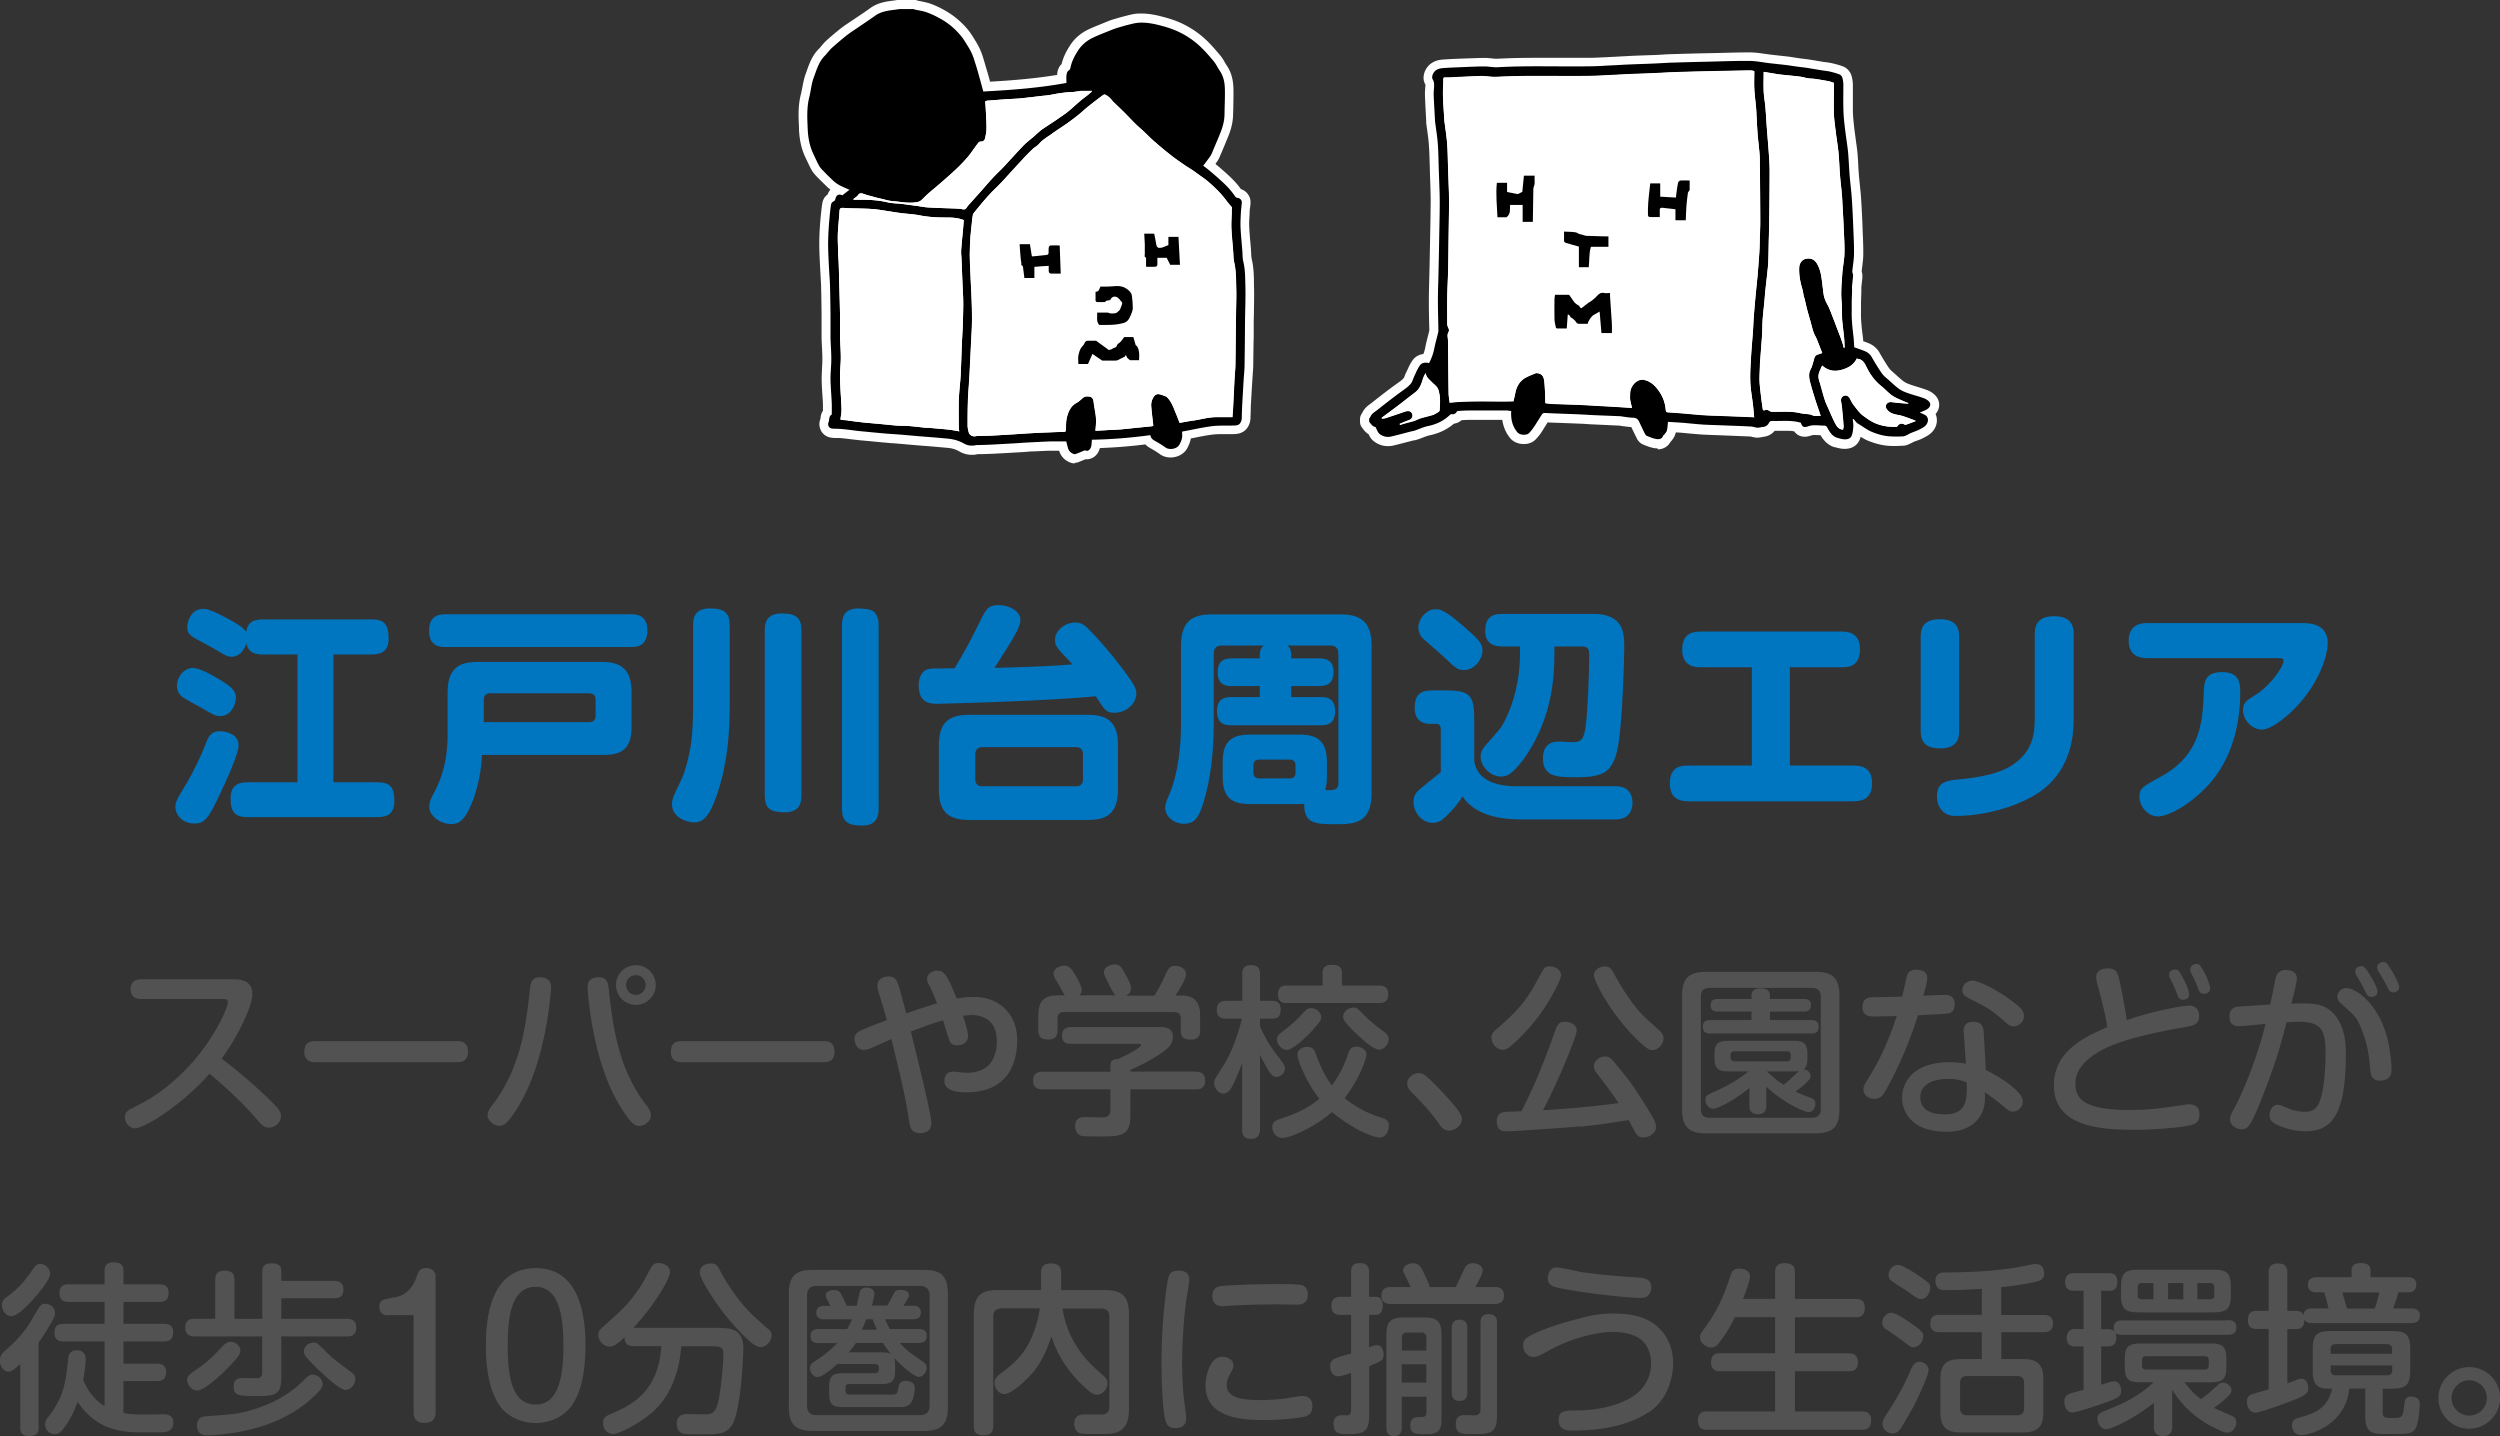 <svg xmlns="http://www.w3.org/2000/svg" viewBox="0 0 218.27 125.38"><rect x="0" y="0" width="218.27" height="125.38" fill="#333333" stroke="none"/><defs><style>.d{fill:#0075c0}.e{fill:#fff}.f{fill:#525252}</style></defs><g id="b"><g id="c"><path class="d" d="M16.13 68.66c1.02-1.68 1.78-3.58 1.8-3.64.26-.7.46-1.18 1.28-1.18.56 0 1.62.28 1.62 1.22 0 .82-1.16 3.28-1.66 4.34-1.02 2.16-1.32 2.5-2.22 2.5-.84 0-1.52-.54-1.62-1.26-.08-.54.1-.84.8-1.98zm3.08-6.14c-.4 0-.54-.08-1.66-.74-.26-.14-1.36-.74-1.58-.9-.38-.28-.52-.6-.52-1 0-.78.6-1.56 1.38-1.56.64 0 1.82.7 2.06.84 1.22.72 1.62 1.06 1.7 1.58.08.5-.28 1.78-1.38 1.78zm3.72-5.38c-.56 0-1.24-.1-1.42-.96-.32.94-.88 1.16-1.3 1.16-.34 0-.64-.18-.94-.36-.48-.28-1.08-.64-1.44-.82-1.2-.62-1.48-.76-1.48-1.42 0-.38.26-1.58 1.38-1.58.26 0 .58 0 2.24.9.62.34 1.28.7 1.52 1.12.1-.66.4-1.1 1.44-1.1h9.54c1.14 0 1.46.5 1.46 1.68s-.74 1.38-1.46 1.38h-3.36V68.3h3.86c1.14 0 1.46.48 1.46 1.66s-.72 1.38-1.46 1.38H21.59c-1.06 0-1.46-.44-1.46-1.64 0-1.3.9-1.4 1.46-1.4h4.38V57.14h-3.04zm32.19-3.51c.32 0 1.4 0 1.4 1.38 0 1.1-.52 1.48-1.4 1.48H38.86c-.46 0-1.4-.06-1.4-1.42 0-1.12.6-1.44 1.4-1.44h16.26zm-16.04 6.82c0-2.14 1.02-2.66 2.66-2.66h10.74c1.62 0 2.66.5 2.66 2.66v3.04c0 1.92-.9 2.42-2.42 2.42H42.08c-.06 1.42-.34 2.82-.86 4.14-.68 1.76-1.3 1.9-1.84 1.9-.86 0-1.9-.66-1.9-1.52 0-.42.14-.7.38-1.16.3-.54 1.22-2.26 1.22-5.02v-3.8zm3.16 2.6h9.2c.36 0 .56-.2.56-.56v-1.4c0-.4-.22-.56-.56-.56H42.8c-.36 0-.56.18-.56.56v1.96zm21.47-1.55c0 2.54-.18 5.1-1.1 7.84-.74 2.2-1.38 2.46-2 2.46-.68 0-1.94-.44-1.94-1.58 0-.48.1-.66.84-2.2.32-.68.66-2.02.82-3.06.16-1.18.18-2.4.18-3.28V54.6c0-.6.1-1.48 1.46-1.48 1.28 0 1.74.38 1.74 1.48v6.9zm6.26 7.94c0 .68-.16 1.48-1.46 1.48s-1.74-.38-1.74-1.48v-14.4c0-.58.1-1.48 1.46-1.48 1.28 0 1.74.38 1.74 1.48v14.4zm6.74 1.16c0 .7-.18 1.48-1.46 1.48s-1.74-.38-1.74-1.48v-16c0-.74.2-1.48 1.44-1.48.3 0 1.08.06 1.32.26.44.36.44.98.44 1.22v16zm8.84-16.33c.52-1.08.72-1.44 1.64-1.44.86 0 1.9.48 1.9 1.3 0 .66-.66 1.68-2.26 4.18 2.26-.06 4.54-.12 6.8-.3-.08-.08-.14-.16-.28-.32-1.06-1.1-1.24-1.3-1.24-1.82 0-.86.92-1.52 1.76-1.52.6 0 .9.32 1.1.5.88.88 1.7 1.86 2.16 2.42 2.08 2.6 2.08 2.9 2.08 3.28 0 .94-.94 1.68-1.9 1.68-.7 0-.82-.16-1.64-1.44-1.88.18-3.86.28-5.78.38-3.04.14-7.7.28-8.02.28-.6 0-1.66 0-1.66-1.62 0-.76.32-1.3.86-1.42.3-.06.5-.06 2.28-.06.72-1.24 1.16-1.96 2.2-4.08zm12.06 14.66c0 2.12-1 2.66-2.66 2.66H84.63c-1.68 0-2.66-.56-2.66-2.66v-3.86c0-2.12 1-2.66 2.66-2.66h10.32c1.62 0 2.66.5 2.66 2.66v3.86zm-3.06-3.08c0-.4-.22-.62-.6-.62h-8.18c-.48 0-.62.32-.62.62v2.2c0 .4.24.6.62.6h8.18c.48 0 .6-.32.6-.6v-2.2zm14.56 4.35c-1.58 0-2.36-.58-2.36-2.38v-1.3c0-1.82.8-2.38 2.36-2.38h4.36c1.5 0 2.38.52 2.38 2.38v1.3c0 .2 0 .72-.16 1.16.64.02 1.16.04 1.16-.56V57.04c0-.4-.22-.68-.68-.68h-3.76c.28.24.32.52.32.8v.32h2.52c.54 0 1.18.2 1.18 1.16s-.46 1.26-1.24 1.26h-2.46v.96h2.6c.36 0 1.24 0 1.24 1.22 0 1.12-.68 1.24-1.24 1.24h-7.84c-.36 0-1.24 0-1.24-1.22 0-1.12.7-1.24 1.24-1.24h2.5v-.96h-2.44c-.4 0-1.24-.02-1.24-1.2 0-1.06.64-1.22 1.24-1.22h2.44v-.32c0-.5.2-.66.34-.8h-3.7c-.42 0-.66.24-.66.68v6c0 2.46-.22 4.94-.98 7.28-.4 1.22-.8 1.6-1.62 1.6-.98 0-1.64-.72-1.64-1.38 0-.26 0-.34.42-1.34.72-1.74.96-4.12.96-5.86v-6.96c0-2.16 1-2.74 2.72-2.74h11.18c1.66 0 2.74.52 2.74 2.74v12.9c0 2.58-1.52 2.68-3.02 2.68-1.84 0-2.9 0-2.86-1.78-.16.02-.26.02-.4.02h-4.36zm4-3.38c0-.32-.18-.5-.5-.5h-2.68c-.32 0-.5.2-.5.5v.64c0 .34.2.5.5.5h2.68c.34 0 .5-.18.5-.5v-.64zm27.96 1.82c1.4 0 1.46 1.14 1.46 1.44 0 .18 0 1.46-1.46 1.46h-8.38c-3.54 0-4.64-1.48-5-2-.44.7-.84 1.14-1.46 1.76-.32.3-.64.54-1.16.54-.92 0-1.66-.9-1.66-1.82 0-.22.02-.62.4-.98.3-.28 1.7-1.4 1.98-1.62v-3.7c0-.12 0-.52-.36-.52h-.54c-.96 0-1.38-.56-1.38-1.36 0-1.08.4-1.56 1.48-1.56h1.24c2.08 0 2.48.4 2.48 2.46v3.68c.22 1.7 1.92 2.22 3.6 2.22h8.76zm-13.22-13.9c1.4 1.22 1.58 1.52 1.58 2.06 0 .76-.68 1.7-1.6 1.7-.56 0-.72-.16-1.58-.96-.5-.48-1.36-1.2-1.86-1.66-.2-.16-.56-.5-.56-1.1 0-.68.6-1.48 1.34-1.58.52-.06.96.04 2.68 1.54zm7.86 2.42c0 3.08-.6 5.8-2.2 8.4-.56.92-1.34 1.8-1.74 2.04-.26.16-.54.2-.74.2-.9 0-1.76-.88-1.76-1.74 0-.3.08-.58.44-1 1.16-1.3 1.3-1.46 1.5-1.82 1.04-1.9 1.5-4.06 1.5-6.22v-.58h-1.56c-.34 0-1.48 0-1.48-1.34 0-1.08.48-1.5 1.48-1.5h7.96c2.7 0 2.7 1.74 2.7 2.98 0 .56-.14 6.98-.64 9.04-.46 1.82-1.26 2.24-3.52 2.24-1.66 0-2.94 0-2.94-1.66 0-1.46 1.12-1.46 1.42-1.46.18 0 .98.06 1.14.06.78 0 1-.22 1.16-1.32.2-1.34.32-4.86.32-6.34 0-.42-.1-.7-.62-.7h-2.42v.72zm26.1 9.68c.44 0 1.64 0 1.64 1.54 0 1.46-1.02 1.58-1.64 1.58h-14.36c-.44 0-1.66 0-1.66-1.56s1.06-1.56 1.66-1.56h5.5v-8.58h-4.44c-.46 0-1.64-.02-1.64-1.54s1.04-1.58 1.64-1.58h12.24c.44 0 1.64 0 1.64 1.54s-1.02 1.58-1.64 1.58h-4.48v8.58h5.54zm9.24-3.02c0 .78-.28 1.52-1.66 1.52-1.04 0-1.7-.36-1.7-1.52V55.6c0-.76.24-1.54 1.66-1.54 1.06 0 1.7.38 1.7 1.54v8.22zm10-1.26c0 1.32 0 5.12-3.86 7.12-2.42 1.26-5.06 1.56-6.32 1.56-.36 0-.92 0-1.34-.5-.34-.38-.42-.86-.42-1.22 0-1.28.88-1.38 2-1.48 3.3-.32 4.52-1.04 5.34-1.86 1.04-1.04 1.2-2.2 1.2-3.5v-7.34c0-.9.4-1.54 1.68-1.54.98 0 1.72.34 1.72 1.54v7.22zm6.38-5.1c-.56 0-1.58-.16-1.58-1.52 0-1.06.62-1.54 1.58-1.54h13.6c.7 0 2.2.1 2.2 1.74 0 .9-.5 2.72-1.9 4.58-1.26 1.68-3.02 2.98-3.84 2.98-.9 0-1.66-.86-1.66-1.7 0-.64.26-.82 1.14-1.36 1.24-.78 2.4-2.42 2.4-2.94 0-.24-.18-.24-.54-.24h-11.4zm8.16 2.98c0 2.58-.6 5.16-2.1 7.26-1.5 2.06-3.94 3.58-5.1 3.58-.82 0-1.6-.82-1.6-1.72 0-.72.2-.84 1.88-1.76 3.54-1.94 3.64-4.88 3.74-7.48.04-.72.06-1.64 1.62-1.64s1.56 1.1 1.56 1.76z"/><g><path class="f" d="M12.32 87.22c-.19 0-.91 0-.91-.86 0-.7.46-.86.91-.86h8.08c.69 0 1.63.13 1.63 1.3s-1.47 4.02-2.69 5.63c.42.3 2.16 1.63 4.13 3.52.96.93 1.06 1.15 1.06 1.49 0 .56-.51 1.01-1.04 1.01-.45 0-.62-.21-1.25-.93-1.52-1.73-3.07-3.03-3.95-3.78-2.31 2.66-5.65 4.77-6.51 4.77-.45 0-.88-.45-.88-.99 0-.38.24-.56.59-.74 1.1-.54 3.07-1.52 5.3-4.02 2.1-2.37 3.11-4.87 3.11-5.25 0-.26-.19-.29-.51-.29h-7.06zm15.26 5.52c-.29 0-1.01 0-1.01-.91s.64-.93 1.01-.93h12.29c.29 0 .99 0 .99.91s-.66.93-.99.93H27.58zm20.53-6.5s-.32 6.27-2.88 10.4c-.93 1.52-1.25 1.65-1.65 1.65-.45 0-1.01-.45-1.01-.91 0-.35.22-.66.48-.98 2.46-3.25 2.88-6.99 3.23-10.15.05-.46.18-1.04 1.06-.91.72.1.77.56.77.9zm5.03.02c.37 3.55.91 7.11 3.23 10.15.27.35.46.62.46.98 0 .48-.56.91-1.01.91s-.75-.24-1.67-1.7c-2.53-4.07-2.85-10.34-2.85-10.36 0-.29.02-.8.77-.9.9-.13 1.01.48 1.06.91zm2.38 1.47c-.96 0-1.74-.77-1.74-1.73s.78-1.73 1.74-1.73 1.73.77 1.73 1.73-.78 1.73-1.73 1.73zm0-2.59c-.48 0-.86.38-.86.86s.38.86.86.86.85-.38.85-.86-.38-.86-.85-.86zm4.06 7.6c-.29 0-1.01 0-1.01-.91s.64-.93 1.01-.93h12.29c.29 0 .99 0 .99.91s-.66.93-.99.93H59.58zm21.73 5.33c0 .8-.69.86-1.01.86-.75 0-.85-.54-.93-1.06-.34-2.14-.45-2.64-1.54-7.15-.26.11-1.25.56-1.62.72-.29.13-.51.22-.82.22-.56 0-.78-.58-.78-.94 0-.3.1-.53.53-.74.64-.3 2.11-.85 2.29-.91-.19-.69-.3-1.09-.66-2.24-.1-.34-.16-.56-.16-.78 0-.72.75-.8.95-.8.56 0 .7.32.82.59.1.26.18.53.74 2.63.74-.24 2.08-.71 2.69-.87-.1-.26-.37-.96-.61-1.42-.24-.46-.26-.58-.26-.69 0-.54.56-.74.86-.74.61 0 .82.22 1.73 2.43.5-.08 1.01-.14 1.52-.14 2.02 0 3.76 1.33 3.76 3.81 0 .72-.14 2.58-1.46 3.62-.83.67-1.92.9-2.99.9-.85 0-1.91-.14-1.91-1.01 0-.42.21-.8.8-.8.05 0 .1 0 .48.05.35.05.59.05.69.05.43 0 1.18-.06 1.78-.56.58-.48.83-1.36.83-2.11 0-.66-.13-1.28-.51-1.71-.42-.46-1.1-.66-1.63-.66-.3 0-.64.05-.82.06.14.43.45 1.39.45 1.76 0 .53-.42.82-.94.82-.38 0-.58-.11-.7-.43-.02-.03-.5-1.55-.54-1.75-.64.19-1.14.34-2.82.98.91 3.7 1.79 7.28 1.79 8.02zm23.08-4.5c.19 0 .83 0 .83.77s-.56.77-.83.77h-5.7v2.29c0 1.82-.85 1.82-2.74 1.82-.3 0-1.33 0-1.52-.05-.5-.1-.56-.69-.56-.86 0-.78.62-.78.8-.78.08 0 1.23.03 1.46.03.51 0 .82-.06.82-.75v-1.7h-5.92c-.19 0-.83 0-.83-.77 0-.7.51-.77.83-.77h5.92v-.56c0-.48.34-.54.62-.53.82-.35 2.05-1.04 2.05-1.22 0-.13-.13-.13-.29-.13h-5.87c-.19 0-.74 0-.74-.72 0-.59.43-.74.75-.74h7.6c.59 0 1.33 0 1.33.85 0 .75-.58 1.15-1.28 1.6-.91.59-1.49.86-2.43 1.3v.14h5.7zm-6.95-6.64c-.18-.1-.43-.62-.61-.96-.4-.8-.45-.9-.45-1.09 0-.45.56-.67.94-.67.46 0 .59.22.86.72.56.99.56 1.18.56 1.36 0 .19-.03.46-.46.64h2.51c.24-.38.56-.94.86-1.62.37-.77.46-.98.94-.98.37 0 .96.21.96.72 0 .42-.62 1.42-.93 1.87h.62c1.54 0 1.54 1.36 1.54 1.79v1.23c0 .24 0 .83-.78.83-.69 0-.91-.24-.91-.82v-1.01c0-.37-.18-.58-.58-.58h-9.6c-.48 0-.58.29-.58.58v.99c0 .26-.02.83-.78.83-.62 0-.9-.21-.9-.82v-1.25c0-1.33.51-1.79 1.78-1.79h.54c-.11-.13-.45-.8-.53-.93-.42-.69-.46-.77-.46-.96 0-.42.51-.7.93-.7.46 0 .66.29.99.85.21.35.54.94.54 1.28 0 .27-.14.4-.22.46h3.2zM110 98.6c0 .27-.05.83-.72.83-.54 0-.83-.18-.83-.83v-5.79c-.26.71-.58 1.52-.94 2.16-.18.3-.4.51-.7.51-.38 0-.8-.42-.8-.91 0-.29.02-.3.71-1.39.59-.91 1.2-2.19 1.71-4.24h-1.36c-.21 0-.83 0-.83-.74 0-.59.27-.82.83-.82h1.39v-2.3c0-.38.08-.82.77-.82.53 0 .78.22.78.82v2.3h1.06c.19 0 .74 0 .74.74 0 .62-.24.82-.74.82h-1.06v.69c.29.62.78 1.62 1.54 2.56q.64.8.64 1.06c0 .42-.37.77-.74.77-.29 0-.48-.14-.9-.88-.22-.42-.42-.77-.54-1.06v6.53zm7.65-6.48c.16-.43.27-.74.77-.74.43 0 .88.27.88.66 0 .46-.64 2.18-1.9 3.84.96.8 2.18 1.39 3.14 1.68.46.13.72.27.72.74 0 .37-.19 1.01-.83 1.01-.56 0-2.38-.75-4.13-2.22-1.52 1.33-3.65 2.26-4.32 2.26-.62 0-.9-.56-.9-.94 0-.46.27-.59.86-.78.53-.16 2.07-.69 3.25-1.7-1.1-1.38-1.91-3.34-1.91-3.86 0-.48.5-.67.85-.67.5 0 .64.3.77.66.53 1.42.96 2.16 1.38 2.71.61-.8 1.09-1.79 1.38-2.62zm-2.99-2.24c-.29.32-.86.93-1.58 1.44-.29.21-.5.34-.74.34-.45 0-.85-.5-.85-.91 0-.32.1-.4.86-.98.59-.45.99-.86 1.5-1.41.16-.18.32-.34.62-.34.48 0 .88.42.88.75 0 .26-.03.37-.7 1.1zm5.76-3.83c.18 0 .78 0 .78.74 0 .56-.26.78-.78.78h-8.1c-.22 0-.74 0-.74-.75s.46-.77.74-.77h3.15v-1.1c0-.4.18-.71.78-.71.54 0 .91.11.91.71v1.1h3.25zm-1.34 2.56c.72.72 1.47 1.26 1.78 1.49.19.14.38.29.38.64 0 .46-.42.9-.82.9-.54 0-1.57-.98-2.11-1.5-1.02-.98-1.04-1.17-1.04-1.38 0-.42.42-.79.91-.79.27 0 .35.08.9.64zm7.46 10.1c-.5 0-.74-.35-.99-.71-.74-1.04-1.41-1.73-2.37-2.71-.11-.13-.32-.34-.32-.69 0-.5.51-.91.99-.91.35 0 .59.02 2.51 2.13.45.5 1.28 1.41 1.28 1.86 0 .59-.61 1.02-1.1 1.02zm8.39-10.84c-.69 1.06-1.84 2.48-3.07 3.49-.3.26-.5.29-.64.29-.56 0-1.01-.54-1.01-1.07 0-.29.18-.5.42-.7 1.15-1.01 2.21-1.91 3.25-3.68.14-.24.72-1.33.86-1.54.14-.22.29-.29.56-.29.54 0 .99.37.99.75 0 .53-1.12 2.38-1.36 2.75zm3.01 10.47c-1.22.11-5.73.43-6.4.43-.27 0-.86 0-.86-.9 0-.75.59-.78.85-.8.64-.02.7-.03 1.3-.05 1.18-2.27 2.11-4.64 2.96-7.06.19-.53.34-.75.85-.75.42 0 1.02.19 1.02.77 0 .45-1.62 4.48-2.95 6.95 2.21-.13 4.4-.32 6.61-.62-.58-.85-.69-1.01-1.89-2.59-.24-.3-.27-.48-.27-.62 0-.48.5-.86.99-.86.34 0 .53.18.75.45 1.47 1.78 1.57 1.92 2.85 3.94.75 1.2.83 1.47.83 1.78 0 .56-.62.9-1.1.9-.27 0-.46-.1-.59-.26s-.58-1.06-.69-1.26c-2.24.35-2.51.4-4.26.58zM144.9 90c.18.16.34.37.34.64 0 .48-.43 1.04-.96 1.04-.24 0-.45-.05-1.28-.85-2.26-2.16-3.83-5.11-3.83-5.7 0-.46.5-.75.93-.75s.59.21.77.54c1.31 2.45 2.4 3.6 2.87 4.02l1.17 1.06zm15.7 6.84c0 1.57-.61 2.11-2.1 2.11h-9.54c-1.44 0-2.1-.5-2.1-2.11v-9.88c0-1.6.64-2.11 2.1-2.11h9.54c1.47 0 2.1.51 2.1 2.11v9.88zm-1.63-9.81c0-.51-.24-.78-.78-.78h-8.92c-.61 0-.77.35-.77.78v9.78c0 .48.19.78.77.78h8.92c.58 0 .78-.32.78-.78v-9.78zm-4.43 2.03h3.62c.14 0 .62 0 .62.56 0 .37-.14.61-.62.61h-8.87c-.32 0-.62-.11-.62-.58 0-.42.22-.59.62-.59h3.63v-.74h-2.98c-.13 0-.59 0-.59-.54 0-.45.29-.56.59-.56h2.98v-.27c0-.56.43-.66.78-.66.29 0 .83.03.83.66v.27h2.99c.16 0 .59 0 .59.54 0 .43-.26.56-.59.56h-2.99v.74zm-.32 7.47c0 .19 0 .75-.74.75s-.74-.54-.74-.75v-1.54c-1.31 1.06-2.74 1.81-3.17 1.81-.35 0-.67-.37-.67-.78 0-.35.03-.37 1.09-.85 1.47-.66 2.4-1.41 2.66-1.63h-1.68c-.77 0-1.28-.1-1.28-1.12v-.43c0-1.01.48-1.12 1.28-1.12h5.57c.79 0 1.26.1 1.26 1.12v.43c0 .67-.19.83-.34.94.35.02.62.29.62.58 0 .16-.08.27-.22.43-.35.37-.77.69-1.09.93.19.1.62.3 1.22.51.32.11.51.22.51.56 0 .18-.11.72-.61.72-.38 0-2.18-.8-3.68-2.22v1.66zm1.78-3.87c.35 0 .35-.22.35-.53 0-.22-.11-.34-.35-.34h-4.56c-.24 0-.35.11-.35.34 0 .3 0 .53.35.53H156zm-1.74.88c.48.45.83.77 1.47 1.17.48-.38.54-.46 1.23-1.1.05-.05.08-.06.11-.1-.22.03-.4.03-.53.03h-2.29zm10.35 1.7c-.27.48-.5.7-.96.7-.58 0-.96-.4-.96-.8 0-.27.11-.48.35-.86 1.46-2.34 2.03-4.02 2.56-5.57-1.28.03-1.74.03-2.05.03-.27 0-.94 0-.94-.8 0-.75.5-.83.67-.86.11-.02 2.48-.05 2.8-.06.06-.26.32-1.44.37-1.67.06-.24.16-.69.85-.69.16 0 .96.02.96.7 0 .32-.08.64-.34 1.58.24-.02 1.75-.08 1.86-.08.22 0 .88 0 .88.83 0 .29-.1.66-.46.77-.19.06-2.34.16-2.75.18-.11.35-1.07 3.52-2.83 6.59zm6.83-5.09c-.03-.37.05-.94.85-.94.85 0 .88.62.9.86l.19 3.36c1.26.59 3.23 1.89 3.23 2.71 0 .46-.35.91-.88.91-.29 0-.37-.08-1.09-.7-.02-.02-.9-.67-1.34-.99.02.59.02 1.17-.24 1.74-.75 1.71-2.66 1.71-3.15 1.71-2.83 0-3.84-1.57-3.84-2.98 0-1.26.88-3.09 4.15-3.09.66 0 1.06.08 1.42.13l-.19-2.72zm-1.36 4.05c-1.3 0-2.42.45-2.42 1.6 0 1.49 1.7 1.49 2.13 1.49 1.97 0 1.95-1.34 1.92-2.79-.38-.14-.77-.3-1.63-.3zm5.94-6.53c.34.27.69.59.69 1.04 0 .5-.46.9-.91.9-.3 0-.42-.11-.88-.51-1.1-.98-1.5-1.17-3.03-1.95-.21-.1-.56-.29-.56-.7 0-.5.42-.83.9-.83.58 0 2.5.99 3.79 2.06zm15.04.12c.43 0 .94.16.94.93s-.59.85-1.36.98c-.53.08-4.55.78-6.51 1.68-1.47.66-2.93 1.68-2.93 3.23 0 1.34.77 2.3 4.71 2.3 1.78 0 2.85-.16 4.87-.46.11-.02.24-.03.35-.03.78 0 .9.51.9.91 0 .69-.43.83-.9.93-.98.22-3.17.38-4.91.38-3.28 0-6.9-.45-6.9-3.89 0-3.04 2.83-4.27 4.66-5.07-.14-1.12-.74-3.28-.75-3.36-.08-.27-.22-.74-.22-.99 0-.69.67-.78.99-.78.83 0 .91.38 1.14 1.49.14.69.48 2.43.54 3.03 2.19-.78 4.79-1.26 5.39-1.26zm-1.62-2.42a.561.561 0 0 1-.06-.29c0-.32.34-.43.53-.43.27 0 .37.14.72.8.3.56.5 1.14.5 1.36 0 .48-.5.48-.54.48-.22 0-.34-.13-.42-.26-.03-.05-.27-.72-.34-.86-.05-.13-.34-.69-.38-.8zm1.82-.51c-.03-.08-.03-.19-.03-.24 0-.37.4-.46.53-.46.27 0 .32.08.67.69.24.42.53 1.18.53 1.42 0 .5-.51.5-.56.5-.21 0-.37-.16-.45-.34-.1-.27-.21-.56-.3-.78-.05-.13-.34-.67-.38-.78zm7.38.76c.06-.35.18-.93.93-.93.18 0 .96.03.96.72 0 .32-.19 1.1-.48 2.22.7-.02.77-.02 1.04-.02 1.15 0 2.21.1 3.03 1.39.69 1.09.69 2.45.69 3.03 0 5.2-1.18 6.74-3.5 6.74-1.33 0-2.42-.51-2.71-.67-.18-.11-.45-.3-.45-.74 0-.4.24-.9.72-.9.21 0 .29.05 1.06.37.35.14.91.24 1.26.24.86 0 1.22-.35 1.5-1.44.3-1.18.35-2.95.35-3.68 0-2.02-.37-2.74-2.34-2.74-.3 0-.58.02-1.07.05-.42 1.65-.8 3.12-1.97 6.16-1.22 3.17-1.49 3.17-1.94 3.17-.48 0-1.02-.35-1.02-.83 0-.34.11-.54.35-.96.66-1.17 2-4.34 2.75-7.41-.37.03-2.05.21-2.3.21-.77 0-.85-.5-.85-.85 0-.72.5-.82.67-.85.22-.03 1.26-.1 2.88-.19.1-.43.29-1.28.43-2.1zm6.24.66c.77 0 2.26 1.09 3.11 3.07.43 1.02.59 1.86.7 2.71.03.19.11.88.11 1.3 0 .21 0 .99-.99.99-.77 0-.83-.54-.87-.98-.1-1.1-.21-2.32-.93-3.91-.3-.67-.43-.78-1.52-1.76-.21-.18-.42-.37-.42-.69 0-.3.21-.51.3-.58.18-.13.35-.16.5-.16zm.83-1.18a.66.66 0 0 1-.08-.32c0-.29.34-.43.53-.43s.32.03.8.85c.21.34.62 1.07.62 1.38 0 .34-.37.46-.53.46-.06 0-.3-.02-.45-.3-.13-.24-.29-.59-.42-.82-.06-.13-.42-.7-.48-.82zm1.89-.37c-.03-.1-.06-.21-.06-.3 0-.26.29-.43.53-.43.26 0 .35.13.66.61.22.34.74 1.28.74 1.58s-.3.46-.51.46c-.3 0-.42-.24-.5-.42-.14-.3-.18-.37-.37-.7-.08-.13-.42-.69-.48-.8zM1.79 119.06c-.66.64-.86.69-1.06.69-.37 0-.74-.42-.74-.96 0-.46.26-.69.45-.86.58-.5 1.58-1.41 2.32-2.69.79-1.36.82-1.41 1.18-1.41.4 0 .86.27.86.82 0 .21-.05.34-.21.62-.53.94-.85 1.44-1.22 1.95v7.39c0 .48-.16.77-.85.77-.75 0-.75-.53-.75-.77v-5.55zm2.59-7.86c0 .46-.86 1.54-1.3 2.03-.53.61-1.52 1.68-2.08 1.68-.51 0-.83-.51-.83-.99 0-.37.21-.53.43-.69 1.15-.83 1.65-1.52 2.35-2.53.11-.18.34-.4.64-.35.4.05.78.4.78.85zm4.75 5.92H5.58c-.22 0-.82-.02-.82-.74 0-.58.24-.8.82-.8h3.55v-1.91H6.01c-.3 0-.82-.05-.82-.77 0-.59.32-.77.82-.77h3.12v-1.17c0-.24.02-.74.75-.74.58 0 .9.14.9.74v1.17h3.12c.24 0 .82.02.82.72 0 .53-.18.82-.82.82h-3.12v1.91h3.51c.21 0 .83 0 .83.72 0 .54-.21.82-.83.82h-3.51v1.94h2.9c.21 0 .82 0 .82.72 0 .59-.27.8-.82.8h-2.9v2.79c.69.13 1.22.13 2.13.13.22 0 1.22-.02 1.42-.02.18 0 .8.02.8.71 0 .86-.74.86-1.15.86h-1.87c-2.4 0-4.07-.77-5.33-2.66-.32.88-.75 1.78-1.38 2.51-.16.19-.35.32-.61.32-.42 0-.85-.34-.85-.85 0-.24.06-.37.24-.61 1.18-1.55 1.52-2.53 1.75-4.93.03-.37.08-.94.75-.94.53 0 .8.27.8.78 0 .22-.06 1.01-.22 1.84.67 1.47 1.49 2.02 1.87 2.26v-5.65zm9.66-1.97v-3.39c0-.66.34-.82.86-.82.78 0 .82.51.82.82v3.39h2.43v-4.1c0-.45.13-.75.83-.75s.83.34.83.67v.86h4.59c.62 0 .83.29.83.77 0 .72-.53.75-.83.75h-4.59v1.79h5.71c.62 0 .83.3.83.8 0 .74-.62.74-.83.74h-5.71v3.52c0 1.47-.38 1.68-2 1.68-1.75 0-2.16 0-2.16-.85 0-.4.18-.64.54-.7.21-.03 1.18 0 1.39 0 .51 0 .56-.22.56-.59v-3.06H17c-.54 0-.83-.22-.83-.8 0-.74.64-.74.83-.74h1.78zm2.19 2.82c0 .19-.02.34-.82 1.18-.82.88-1.58 1.5-2.14 1.9-.26.18-.53.35-.83.35-.45 0-.85-.5-.85-.91 0-.37.19-.5 1.01-1.06.78-.54 1.23-.99 2.05-1.86.21-.21.42-.42.77-.42.38 0 .82.35.82.8zm7.19 2.87c0 .29-.22.58-.93 1.23-1.86 1.7-4.27 2.62-6.87 3.03-1.01.16-1.9.21-2.34.21-.75 0-.83-.59-.83-.88 0-.61.46-.75.72-.77 2.45-.19 2.72-.21 3.36-.37 2-.48 3.89-1.38 5.3-2.85.35-.37.54-.42.7-.42.56 0 .88.46.88.82zm.29-2.83c.58.58.91.82 2.05 1.68.34.24.51.38.51.75 0 .46-.42.91-.86.91s-1.54-.99-2.06-1.49c-.16-.14-.94-.86-1.36-1.38-.21-.24-.21-.4-.21-.48 0-.26.19-.78.91-.78.21 0 .26.05 1.02.78zm5.33-3.18c-.21 0-.67-.13-.67-.72s.27-.66 1.39-.85c1.04-.19 1.6-1.01 1.87-1.81.13-.35.24-.74.83-.74.5 0 .82.35.82.67v11.94c0 .77-.54.91-.96.91-.54 0-.96-.22-.96-.91v-8.5h-2.32zm17.33 2.66c0 1.2-.11 3.79-1.26 5.31-.69.91-1.87 1.44-3.09 1.44-1.33 0-2.48-.62-3.09-1.44-1.1-1.5-1.26-3.87-1.26-5.31 0-2.46.42-6.77 4.35-6.77s4.34 4.32 4.35 6.77zm-6.79 0c0 2.4.26 5.14 2.43 5.14s2.43-2.88 2.43-5.14-.26-5.14-2.43-5.14-2.43 2.74-2.43 5.14zm18.51-1.54c1.07 0 2.06.13 2.06 1.82 0 .14-.1 3.83-.67 5.88-.45 1.58-1.31 1.58-2.87 1.58-1.46 0-1.5-.02-1.67-.05-.53-.11-.61-.66-.61-.85 0-.87.69-.87 1.04-.87.24 0 1.3.03 1.47.03.88 0 1.04-.58 1.23-1.68.19-1.17.34-2.88.34-3.58 0-.51-.18-.69-.85-.69h-2.83c-.14 1.84-.7 4.05-2.35 5.6-1.25 1.17-3.14 2.06-3.6 2.06-.51 0-.88-.42-.88-.96 0-.46.27-.61.62-.77 1.66-.7 4.21-1.79 4.47-5.94h-2.43c-.75 0-.78-.5-.78-.78-.74.69-.98.82-1.28.82-.58 0-1.01-.51-1.01-1.02 0-.26.1-.45.4-.7 1.47-1.31 2.03-1.78 2.95-3.06.4-.54.53-.78 1.18-1.99.21-.37.35-.53.72-.53.5 0 1.01.3 1.01.78 0 .59-1.36 2.9-3.19 4.88h7.52zm4.21.05c.24.21.32.38.32.59 0 .46-.43 1.02-.98 1.02-.51 0-1.33-.85-1.83-1.38a20.514 20.514 0 0 1-3.03-4.07c-.19-.34-.43-.78-.43-1.1s.26-.75 1.04-.75c.4 0 .54.29.72.61 1.3 2.46 2.77 3.84 3.07 4.1l1.1.98zm15.71 6.82c0 1.6-.62 2.11-2.11 2.11h-9.67c-1.44 0-2.11-.48-2.11-2.11v-9.84c0-1.62.64-2.11 2.11-2.11h9.67c1.49 0 2.11.51 2.11 2.11v9.84zm-1.6-9.73c0-.53-.3-.82-.82-.82h-9.06c-.53 0-.82.29-.82.82v9.64c0 .51.26.82.82.82h9.06c.54 0 .82-.3.82-.82v-9.64zm-2.59 4.16c.54.61.66.69 2.02 1.65.22.16.32.3.32.53 0 .29-.27.78-.69.78-.45 0-1.65-1.1-2.18-1.68.06.13.11.29.11.66v.51c0 1.01-.46 1.14-1.25 1.14h-2.79c-.19 0-.29.1-.29.3v.24c0 .38.24.38.66.38h3.38c.46 0 .48-.11.59-.64.06-.29.13-.56.64-.56.24 0 .78.11.78.59 0 .1-.06.69-.13.88-.24.78-.67.82-1.3.82h-4.71c-.96 0-1.34-.14-1.34-1.15v-.66c0-1.02.45-1.15 1.25-1.15h2.74c.24 0 .35-.13.35-.35s0-.45-.35-.45H73.4c-.08 0-.1 0-.26-.03-.42.37-1.34 1.17-1.76 1.17-.38 0-.67-.42-.67-.78 0-.3.21-.46.45-.61 1.04-.66 1.55-1.17 1.94-1.58h-1.63c-.5 0-.7-.19-.7-.61 0-.46.29-.61.7-.61h2.5c.22-.4.32-.61.42-.85h-2.45c-.13 0-.67 0-.67-.59s.56-.59.67-.59h.56c-.06-.13-.26-.48-.3-.58a.719.719 0 0 1-.11-.34c0-.46.7-.46.75-.46.4 0 .51.22.59.35.19.35.38.74.51 1.02h.86c.05-.21.26-1.22.32-1.33.08-.16.29-.26.53-.26s.69.11.69.54c0 .21-.19.94-.21 1.04h1.34c.18-.3.43-.8.59-1.1.06-.13.14-.27.56-.27.22 0 .74.05.74.45 0 .16-.05.24-.48.93h.83c.13 0 .69 0 .69.59 0 .18-.05.59-.66.59h-2.46c.08.21.19.45.4.85h2.51c.48 0 .72.18.72.61 0 .5-.34.61-.72.61h-1.63zm-3.84 0c-.19.29-.38.54-.61.82h2.79c.56 0 .75.08.88.16-.32-.42-.5-.67-.69-.98h-2.37zm.9-2.07c-.19.5-.21.54-.38.91h1.31c-.26-.61-.29-.67-.37-.91h-.56zm11.81-.94c-.51 0-.72.27-.72.7v9.54c0 .26-.03.83-.8.83-.61 0-.9-.19-.9-.83v-9.64c0-1.73.59-2.21 2.19-2.21h3.68v-1.49c0-.22 0-.83.83-.83.64 0 .93.22.93.83v1.49h3.71c1.58 0 2.21.46 2.21 2.21v8.15c0 .72-.11 1.58-.86 1.97-.46.24-.9.24-2.05.24-1.02 0-1.23-.02-1.41-.08-.34-.14-.46-.5-.46-.8 0-.66.4-.83.96-.83.24 0 1.34.03 1.57 0 .4-.05.54-.34.54-.7v-7.84c0-.43-.21-.7-.72-.7h-3.38c.53 3.2 2.4 4.83 3.47 5.76.3.26.46.45.46.77 0 .48-.42.99-.9.99-.22 0-.48-.02-1.44-.98-1.75-1.75-2.31-3.38-2.55-4.1-.34.99-.83 2.29-1.81 3.36-.21.22-1.58 1.66-2.3 1.66-.54 0-.86-.56-.86-.98 0-.38.27-.61.56-.83 1.12-.85 2.19-1.65 2.95-3.83.29-.83.4-1.52.45-1.84h-3.36zm16.4-2.54c0 .27-.22 1.47-.26 1.73-.26 1.91-.37 3.94-.37 5.62 0 1.25.06 2.5.24 3.7.03.26.11.87.11 1.07 0 .43-.18.86-.94.86-.43 0-.74-.16-.87-.66-.21-.78-.34-2.88-.34-5.14 0-3.63.46-6.9.62-7.41.18-.53.56-.53 1.01-.53.08 0 .78.03.78.75zm9.86 12.02c-.91.18-2.38.26-3.3.26-1.74 0-5.15-.08-5.15-3.03 0-.78.38-2.5 1.46-2.5.46 0 .98.29.98.74 0 .21 0 .22-.32.82-.19.37-.27.64-.27.9 0 1.17 1.41 1.33 2.95 1.33.24 0 1.17-.02 2.16-.14.24-.03 1.26-.22 1.47-.22.37 0 .88.11.9.86 0 .5-.16.86-.86.99zm-.46-9.81c-.24 0-1.3-.03-1.52-.03-1.55 0-3.33.05-4.55.13-.18.02-.34.03-.42.03-.48 0-.9-.21-.9-.88 0-.75.51-.83.71-.87.3-.05 2.69-.18 5.06-.18.43 0 1.73 0 2.06.1.24.06.5.29.5.82 0 .8-.58.88-.95.88zm6.3 9.65c0 1.54-.58 1.65-1.86 1.65-.69 0-1.25 0-1.25-.91 0-.29.08-.74.75-.74.08 0 .43.02.51 0 .18-.03.27-.18.27-.5v-3.2c-.67.22-.9.3-1.09.3-.66 0-.74-.67-.74-.88 0-.45.27-.59.37-.64.18-.1.43-.18 1.46-.46v-3.38h-.9c-.21 0-.82 0-.82-.78s.59-.8.82-.8h.9v-2.19c0-.19 0-.75.77-.75s.8.54.8.75v2.19h.56c.61 0 .64.59.64.78 0 .37-.13.8-.64.8h-.56v2.83c.51-.19.56-.19.66-.19.59 0 .61.74.61.85 0 .46-.19.54-1.26.99v4.27zm7.55-11.19c.13-.24.66-1.36.75-1.58.11-.21.26-.5.75-.5.43 0 .86.22.86.66 0 .21-.38.96-.64 1.42h1.67c.26 0 .83.02.83.74 0 .64-.45.74-.83.74h-9.04c-.19 0-.83 0-.83-.74s.64-.74.83-.74h1.71c-.05-.13-.1-.26-.3-.66-.3-.61-.35-.67-.35-.78 0-.38.43-.64.88-.64s.66.32.8.59c.26.5.43.86.66 1.49h2.26zm-4.71 9.56v2.71c0 .16 0 .75-.67.75s-.67-.58-.67-.75v-7.97c0-1.31.32-1.65 1.67-1.65h1.5c1.34 0 1.65.34 1.65 1.65v7.27c0 .71-.14 1.28-1.26 1.28-.98 0-1.47 0-1.47-.79 0-.7.51-.7.74-.7.46 0 .67 0 .67-.48v-1.31h-2.15zm2.15-4.02v-1.12c0-.27-.13-.45-.43-.45h-1.26c-.42 0-.45.29-.45.45v1.12h2.15zm-2.15 1.2v1.6h2.15v-1.6h-2.15zm5.73 2.46c0 .19 0 .74-.67.74s-.69-.5-.69-.74v-5.6c0-.18 0-.75.67-.75s.69.54.69.75v5.6zm2.59 1.97c0 1.63-.56 1.67-2.19 1.67-.86 0-1.41 0-1.41-.88 0-.78.54-.78.8-.78.11 0 .64.02.75.02.27 0 .61-.02.61-.54v-7.54c0-.21 0-.75.7-.75s.74.45.74.75v8.07zm13.21-.22c-1.97 1.26-4.35 1.58-6.71 1.58-.26 0-1.12 0-1.12-.93 0-.8.54-.82 1.44-.83.83 0 2.8-.03 4.63-.98 1.65-.85 2-2.22 2-3.15 0-.88-.37-1.73-.99-2.14-.75-.51-1.83-.58-2.35-.58-.9 0-3.15.27-5.63 1.65-.7.38-.94.53-1.3.53-.62 0-.9-.59-.9-1.01 0-.5.18-.74 1.89-1.41.99-.4 2.87-.91 3.67-1.1.66-.16 1.44-.27 2.34-.27 2.54 0 3.52.83 4.05 1.36.99 1.02 1.15 2.32 1.15 2.9 0 1.46-.54 3.34-2.16 4.39zm-7.99-12.66c.35 0 1.84.35 2.14.4 1.42.21 3.36.38 4.72.46.74.05 1.39.08 1.39.91 0 .42-.24.64-.3.7-.18.18-.42.19-.72.19-.72 0-4.31-.32-7-.86-.46-.1-1.14-.22-.99-1.06.05-.3.22-.75.75-.75zm19.06 2.75v-2.32c0-.21 0-.8.8-.8.72 0 .93.27.93.8v2.32h5.3c.22 0 .8 0 .8.78 0 .69-.38.82-.8.82h-5.3v3.15h4.72c.22 0 .78.02.78.78 0 .7-.43.78-.78.78h-4.72v3.51h5.87c.19 0 .78 0 .78.75 0 .56-.21.85-.78.85h-13.54c-.24 0-.8-.02-.8-.8 0-.67.38-.8.8-.8h5.94v-3.51h-4.8c-.18 0-.79 0-.79-.75 0-.58.24-.82.79-.82h4.8V115h-3.51c-.59 1.22-1.09 1.87-1.41 2.27-.22.29-.4.37-.66.37-.48 0-.98-.42-.98-.88 0-.18.06-.34.26-.59.9-1.28 1.57-2.22 2.4-4.79.11-.32.22-.62.77-.62.18 0 .94.05.94.7 0 .37-.43 1.49-.61 1.94h2.79zm11.64 1.97c1.3.86 1.3 1.04 1.3 1.3 0 .4-.35.94-.86.94-.21 0-.26-.03-.85-.48-.3-.24-.62-.46-1.5-1.06-.18-.11-.37-.24-.37-.62 0-.43.34-.77.66-.83.21-.03.4-.06 1.63.75zm.34 7.6c-.88 1.57-1.06 1.89-1.34 2.07-.11.06-.24.1-.38.1-.43 0-.88-.34-.88-.85 0-.26.13-.5.5-1.06.83-1.25 1.63-2.82 1.81-3.28.35-.88.54-1.06.91-1.06.42 0 .8.32.8.74 0 .48-1.15 2.88-1.41 3.34zm.42-11.68c1.02.67 1.14.75 1.14 1.17 0 .34-.27.94-.8.94-.26 0-.37-.08-1.18-.66-.22-.16-1.3-.8-1.47-.99-.13-.11-.18-.27-.18-.45 0-.38.3-.87.85-.87.29 0 1.18.53 1.65.85zm7.35 3.51h3.68c.22 0 .83 0 .83.75 0 .7-.53.75-.83.75h-3.68v2.35h1.89c1.25 0 1.78.43 1.78 1.78v2.83c0 1.34-.53 1.79-1.78 1.79h-5.43c-1.23 0-1.78-.43-1.78-1.79v-2.83c0-1.34.53-1.78 1.78-1.78h1.84v-2.35h-3.67c-.22 0-.83 0-.83-.74s.5-.77.83-.77h3.67v-2.27c-1.06.06-2.11.11-3.17.11-.24 0-.88 0-.88-.82 0-.7.56-.72.77-.72 2.08-.03 3.52-.06 5.71-.35.53-.06.67-.1 1.84-.34.14-.03.27-.05.42-.05.75 0 .75.74.75.82 0 .51-.35.64-.69.72-.26.06-1.6.34-3.06.48v2.42zm1.99 5.95c0-.42-.19-.62-.62-.62h-4.35c-.43 0-.62.21-.62.62v2.19c0 .48.29.62.62.62h4.35c.38 0 .62-.18.62-.62v-2.19zm17.81-5.5c.22 0 .72.03.72.64 0 .46-.27.64-.72.64h-9.28c-.38 0-.48-.1-.59-.21.05.1.11.21.11.45 0 .58-.3.77-.7.77h-.62v3.35c.85-.26.93-.29 1.12-.29.56 0 .62.62.62.82 0 .56-.32.66-1.73 1.15-.51.18-2.16.74-2.54.74-.45 0-.69-.51-.69-.96 0-.3.1-.56.59-.72.18-.05.94-.26 1.09-.29v-3.79h-.78c-.21 0-.69-.08-.69-.75 0-.48.26-.77.69-.77h.78v-3.35h-.86c-.5 0-.75-.27-.75-.75 0-.45.21-.78.75-.78h3.06c.26 0 .75.02.75.77 0 .45-.18.77-.67.77h-.74v3.35h.62c.35 0 .46.13.53.21-.02-.05-.06-.14-.06-.34 0-.48.32-.64.72-.64h9.28zm-7.6 5.43c-1.12 0-1.42-.26-1.42-1.42v-.56c0-1.14.29-1.41 1.42-1.41h6.03c1.12 0 1.42.26 1.42 1.41v.56c0 1.14-.29 1.42-1.42 1.42h-2.26c.82.95.9 1.04 1.46 1.46.42-.29.77-.58 1.15-.93.48-.45.53-.5.79-.5.3 0 .72.26.72.66 0 .22-.13.4-.46.69-.46.42-.66.54-1.06.85.24.13 1.46.64 1.6.72.16.08.35.22.35.56 0 .42-.34.88-.77.88-.16 0-.34 0-1.36-.53a8.712 8.712 0 0 1-3.47-3.22v3.22c0 .19 0 .83-.77.83-.61 0-.83-.3-.83-.83v-2.07c-1.91 1.52-3.79 2.3-4.15 2.3-.54 0-.77-.58-.77-.9 0-.4.24-.54.5-.64 1.67-.69 2.98-1.22 4.4-2.56h-1.1zm-.18-6.11c-1.28 0-1.57-.34-1.57-1.57v-.59c0-1.23.29-1.57 1.57-1.57h6.45c1.22 0 1.57.27 1.57 1.54v.62c0 1.25-.29 1.57-1.57 1.57h-6.45zm1.26-1.14v-1.42h-1.02c-.24 0-.35.14-.35.37v.7c0 .24.13.35.35.35h1.02zm-.99 5.78c0 .22.1.35.35.35h5.12c.24 0 .35-.13.35-.35v-.46c0-.21-.1-.35-.35-.35h-5.12c-.27 0-.35.14-.35.35v.46zm3.6-7.2h-1.33v1.42h1.33v-1.42zm1.23 1.42h1.12c.22 0 .35-.1.35-.35v-.7c0-.24-.11-.37-.35-.37h-1.12v1.42zm11.45.8c-.11-.51-.21-.86-.38-1.41h-.75c-.34 0-.67-.19-.67-.66 0-.51.35-.66.74-.66h3.07v-.59c0-.46.32-.64.77-.64.53 0 .88.13.88.64v.59h3.28c.32 0 .72.11.72.66 0 .42-.26.66-.69.66h-.88c-.11.48-.27.91-.45 1.41h1.62c.13 0 .72 0 .72.62 0 .54-.42.66-.72.66h-8.71c-.3 0-.5-.06-.66-.3 0 .26-.05.82-.69.82h-.8v4.74c.26-.08.64-.24.9-.34.11-.05.21-.06.32-.06.59 0 .61.74.61.78 0 .42-.13.62-1.18 1.04-.75.29-1.63.62-2.64.94-.4.13-.61.19-.82.19-.48 0-.72-.53-.72-.96 0-.38.21-.58.51-.66.21-.08 1.2-.34 1.39-.4v-5.28h-1.04c-.19 0-.77 0-.77-.75 0-.58.22-.83.77-.83h1.04v-3.31c0-.21 0-.83.78-.83.64 0 .85.29.85.83v3.31h.8c.18 0 .45.05.61.37.06-.56.51-.58.74-.58h1.46zm4.72 9c0 .56.22.56.82.56.9 0 .93-.03 1.06-1.02.08-.64.11-.85.62-.85.11 0 .74.05.74.59s-.1 1.78-.38 2.22c-.3.46-.66.46-2.43.46-1.38 0-1.95-.06-1.95-1.65v-2.32h-1.39c-.34 3.36-3.7 4.07-4.15 4.07-.64 0-.85-.5-.85-.85 0-.51.38-.62.59-.67 1.22-.34 2.51-.7 2.91-2.54h-.38c-1.3 0-1.31-.93-1.31-1.65v-1.73c0-1.33.32-1.65 1.65-1.65h5.2c1.31 0 1.66.29 1.66 1.65v1.73c0 1.34-.34 1.65-1.66 1.65h-.74v2zm-4.53-5.04h5.36v-.4c0-.24-.1-.45-.45-.45h-4.47c-.3 0-.45.14-.45.45v.4zm0 1.01v.42c0 .3.14.45.45.45h4.47c.35 0 .45-.21.45-.45v-.42h-5.36zm3.84-4.96c.08-.21.19-.5.4-1.41h-3.22c.03.1.38 1.38.4 1.41h2.42zm10.94 7.8c0 1.52-1.23 2.67-2.69 2.69-1.46 0-2.69-1.18-2.69-2.69s1.25-2.69 2.69-2.69 2.69 1.15 2.69 2.69zm-4.23 0c0 .85.71 1.54 1.54 1.54s1.54-.66 1.54-1.54-.72-1.54-1.54-1.54-1.54.69-1.54 1.54z"/></g><g><path class="e" d="M144.74 39.15c-.11 0-.23-.01-.34-.03-.32-.06-.6-.17-.85-.27l-.07-.03c-.31-.12-.49-.37-.58-.56-.1-.2-.2-.41-.3-.61-.06-.12-.12-.24-.17-.36-.29-.02-.55-.06-.8-.09-.12-.02-.24-.04-.35-.05h-.13l-1.93-.09c-.24-.01-.48-.02-.72-.04-.27-.02-.54-.03-.82-.04-.42-.02-.85-.03-1.27-.05l-.86-.03c-.1 0-.38-.02-.43-.02-.05.08-.1.15-.14.23-.13.2-.25.4-.38.6-.14.22-.31.43-.51.64-.25.27-.62.42-1.04.42-.49 0-.94-.19-1.2-.52-.38-.46-.6-.99-.69-1.59h-2.84c-.24 0-.48.01-.72.03-.18.16-.41.27-.66.3a2.8 2.8 0 0 1-.2.16c-.55.42-1.18.7-1.93.86-.19.04-.39.12-.6.2-.15.06-.29.11-.44.16-.12.04-.25.07-.37.09-.05 0-.1.02-.14.03l-.54.14c-.36.09-.72.19-1.08.27-.15.04-.31.05-.47.05-.45 0-.87-.15-1.23-.43-.23-.18-.36-.41-.44-.6-.27-.16-.44-.39-.56-.56l-.04-.05a.837.837 0 0 1-.16-.48v-.24c0-.16.05-.31.13-.44l.06-.09c.18-.41.49-.64.7-.79l.11-.08c.74-.59 1.47-1.16 2.23-1.7l.07-.05c.22-.16.42-.3.53-.45.02-.04.04-.09.06-.14.03-.09.07-.19.11-.27.04-.08.08-.17.12-.25.12-.27.26-.58.46-.86.22-.32.55-.51.95-.56.08-.2.13-.39.17-.58.06-.32.14-.64.22-.95.05-.18.09-.35.13-.53s0-.02 0-.04l-.02-.88c-.01-.55-.02-1.1-.02-1.64 0-.43.01-.87.02-1.3l.04-1.61.06-3.13c.02-.88.03-1.76.04-2.64 0-.37-.01-.75-.02-1.12l-.05-1.55c0-.24-.01-.48-.02-.72-.01-.53-.03-1.07-.07-1.6-.03-.43-.09-.85-.15-1.3-.03-.2-.06-.41-.08-.61v-.11l-.03-.61c-.03-.56-.06-1.11-.08-1.67 0-.19 0-.38.02-.57 0-.07.01-.15.02-.22v-.14c-.39-.66-.02-1.52.56-1.89.41-.27.83-.29 1.13-.31.6-.04 1.16-.06 1.72-.08l.6-.02c.36-.01.72-.03 1.07-.03h.14c.19 0 .38.02.57.04.15.02.29.03.43.03h.08c1.3-.07 2.57-.08 3.54-.08h4.49c.46 0 .92-.03 1.38-.05l1.18-.06c.3-.02.6-.03.9-.05.35-.02 1.74-.07 2.09-.08.22 0 .44-.02.65-.03.32-.02.64-.04.96-.05 1.03-.03 2.05-.06 3.08-.08l.96-.02c.84-.02 1.71-.05 2.57-.05h.24c.44 0 .86.06 1.27.12.17.02.34.05.51.07l.53.06c.33.04.66.07.99.11.2.02.41.06.61.09l.39.06c.11.02.21.03.32.04l.47.06c.26.04.53.08.79.13l.55.09.23.03c.18.02.36.05.53.09.26.06.61.15.95.28.34.14.62.45.72.8.08.26.12.55.12.86v2.29c.02.49.07.97.13 1.49l.02.15c.03.26.07.52.1.77.05.36.1.71.14 1.07.04.38.06.76.08 1.15.01.27.03.54.05.81.02.31.06.62.09.94.02.23.05.47.07.7.03.39.06.78.08 1.18.03.58.06 1.16.08 1.73l.02.58c.03.6.05 1.23.05 1.85 0 .37-.05.73-.09 1.07-.02.16-.04.31-.05.47.04.11.07.25.06.42 0 .19-.03.38-.05.57-.01.12-.03.24-.04.35v.35c0 .17-.03.87-.03 1.05v.74c-.02.74.07 1.51.16 2.2.02.13.03.26.03.39.15.05.31.11.46.17.42.17.74.45.96.82l.06.11c.26.45.51.87.79 1.27.07.1.2.22.34.34l.29.26c.23.21.44.4.66.56.16.11.38.2.53.25.22.08.45.15.68.22.26.08.51.16.76.25.31.11.59.29.79.51.25.27.36.63.3.99-.04.22-.14.43-.3.61.14.31.16.69.02 1.06-.22.57-.69.82-.97.97-.27.15-.51.24-.72.31-.09.03-.19.07-.28.11l-.04.02c-.07.04-.15.08-.22.11l-.06.03c-.13.06-.33.15-.58.16-.21 0-.43.02-.64.02-.18 0-.36 0-.54-.01-.71-.04-1.33-.24-1.79-.42-.27-.1-.5-.24-.72-.37-.03.1-.06.19-.1.29-.22.48-.68.76-1.28.76-.08 0-.16 0-.24-.01a4.01 4.01 0 0 1-.59-.13h-.05c-.66-.19-1.01-.67-1.25-1.06h-.17c-.11 0-.23-.01-.34-.01-.14 0-.24.02-.33.05-.2.07-.37.1-.54.1-.24 0-.63-.07-.91-.47-.28-.05-.56-.05-.82-.05h-.88c-.26.31-.62.5-1.03.53a1.997 1.997 0 0 1-.49.07c-.06 0-.12 0-.17-.01-.1-.01-.2-.04-.3-.06-.05-.01-.1-.03-.15-.03l-1.47-.06-1.24-.05c-.49-.02-.98-.03-1.47-.06-.37-.02-.74-.06-1.11-.09-.24-.02-.49-.05-.73-.07l-.48-.03c0 .03-.01.05-.02.08-.06.26-.2.45-.29.57l-.04.05c-.04.06-.08.1-.12.14-.22.4-.62.64-1.11.64zm-50.9 1.31c-.14 0-.25-.03-.32-.05-.52-.17-.89-.54-1.05-1.06h-.77c-.47.01-.94.04-1.41.06h-.26c-.24.03-.47.04-.71.06l-.89.05c-.62.04-1.24.07-1.86.1l-.84.03h-.38c-.16.05-.33.06-.5.06-.39 0-.75-.1-1.08-.29-.31-.18-.65-.29-1.05-.32l-1.35-.12-1.03-.08s-1.44-.12-1.83-.16c-.17-.01-.35-.03-.52-.04-.21-.01-.41-.03-.62-.05-.39-.03-.79-.07-1.18-.11l-.77-.07c-.23-.02-.45-.04-.68-.07l-.53-.06c-.24-.03-.48-.06-.72-.08-.15-.02-.3-.02-.45-.02-.13 0-.26 0-.39-.02-.39-.03-.73-.23-.93-.55-.2-.33-.24-.74-.09-1.1s0-.02 0-.04c.02-.14.05-.42.22-.67v-.59c-.01-.27-.03-.54-.05-.81-.03-.46-.06-.92-.06-1.38 0-.33.02-.66.03-.97.02-.26.03-.52.03-.77 0-.36-.02-.73-.04-1.09l-.03-.69v-1.27-.97c-.01-.75-.02-1.5-.04-2.25 0-.29-.03-.58-.04-.87l-.05-.87c-.02-.48-.05-.97-.06-1.45-.03-.91.01-1.87.12-3.02.04-.36.07-.72.13-1.08.05-.34.21-.62.47-.8.06-.18.15-.31.24-.42-.09-.07-.18-.15-.27-.23l-.21-.21c-.2-.19-.4-.39-.6-.59l-.05-.05c-.15-.16-.34-.35-.49-.6-.15-.27-.28-.54-.4-.8l-.14-.29c-.35-.72-.54-1.54-.58-2.5v-.18c-.05-.92-.09-1.88.16-2.86.05-.2.09-.41.13-.61.07-.37.14-.76.28-1.15l.11-.31c.22-.62.47-1.33 1.05-1.91.08-.08.15-.16.22-.25.12-.14.25-.3.41-.45.4-.36.82-.72 1.3-1.1.23-.18.47-.34.71-.5l.79-.53c.36-.24.71-.48 1.06-.73.63-.46 1.33-.57 1.94-.65.12-.01.24-.03.35-.05l.18-.03h1.34c.12 0 .23.03.34.08.07.01.14.03.21.04.25.05.5.1.77.18.52.17 1.02.41 1.59.75.68.41 1.28.93 1.8 1.55.26.32.47.66.66.98l.08.13c.16.27.3.54.41.82.11.27.19.54.27.8l.03.11c.1.33.19.66.29.98.07.24.14.49.2.73 1.81-.1 3.84-.26 5.86-.59v-.08c.02-.17.07-.57.39-.87.15-.65.46-1.2.72-1.6.39-.62.93-1.09 1.62-1.42.4-.19.81-.35 1.2-.51l.39-.16c.2-.08.41-.16.62-.22.4-.12.79-.23 1.19-.33.31-.08.65-.16 1.01-.17h.2c.71 0 1.37.15 1.86.28.54.14 1.24.35 1.92.7.72.37 1.34.81 1.9 1.34.45.43.85.9 1.22 1.34.17.2.29.41.39.59.06.1.11.19.17.28.38.55.57 1.21.59 2.02.01.51 0 1.01-.01 1.5 0 .24-.01.47-.02.71 0 .6-.13 1.21-.37 1.83-.19.48-.39.96-.59 1.43l-.18.42c-.06.15-.14.32-.26.49-.05.07-.1.13-.14.2.37.31.74.63 1.1.96.23.21.44.42.64.64.18.2.34.4.48.6.51.16.88.66.84 1.21 0 .13-.02.27-.04.41-.02.14-.03.29-.04.43v.2c-.03.37-.05.73-.03 1.07.02.45.06.9.1 1.35l.05.58c0 .11.01.23.02.34 0 .2.02.39.05.53.16.67.18 1.32.19 1.95v.3c.03.74.01 1.48 0 2.2 0 .32-.01.64-.02.96v1.28c-.02.83-.03 1.66-.04 2.49 0 .31-.03.62-.05.93l-.06.92-.09 1.55c-.01.2-.02.41-.02.61 0 .17-.02.57-.02.57 0 .15-.01.35-.08.57-.05.15-.2.52-.57.74-.22.13-.47.19-.79.2h-.82c-.36 0-.71 0-1.04.04-.58.07-1.15.19-1.75.31l-.16.03c-.06.34-.19.61-.29.81-.25.51-.83.85-1.48.85-.35 0-.67-.1-.92-.28a7.71 7.71 0 0 0-.81-.51c-.11-.06-.3-.17-.47-.35-1.35.17-2.66.27-3.97.32-.18.67-.69.98-1.16.98h-.11c-.22.09-.41.17-.61.25a.92.92 0 0 1-.33.06z"/><g><path d="M119.52 36.58c.04-.06.09-.11.12-.18.11-.28.37-.42.59-.59.72-.57 1.45-1.14 2.2-1.68.29-.21.57-.4.78-.68.11-.16.16-.36.24-.54.16-.34.3-.7.52-1.01.18-.25.49-.27.8-.2.21-.4.36-.81.45-1.25.09-.49.24-.96.35-1.45.02-.1.01-.2.01-.3-.01-.81-.04-1.63-.04-2.44 0-.63.02-1.26.04-1.89.03-1.33.06-2.66.08-3.99.02-.93.04-1.86.04-2.79 0-.52-.02-1.04-.04-1.57-.01-.38-.03-.76-.04-1.14-.03-.79-.03-1.57-.09-2.35-.05-.65-.16-1.3-.24-1.95-.04-.79-.09-1.56-.12-2.33 0-.24.03-.49.04-.73 0-.2 0-.39-.12-.58-.14-.24.04-.65.3-.82.25-.16.52-.17.79-.19.66-.04 1.32-.06 1.99-.09.48-.02.96-.04 1.44-.04.38 0 .75.09 1.13.07 2.66-.15 5.33-.04 8-.08.64 0 1.27-.05 1.91-.08.53-.02 1.05-.06 1.58-.08.7-.03 1.39-.05 2.09-.08.53-.02 1.07-.06 1.6-.08 1.02-.03 2.05-.06 3.07-.08 1.25-.03 2.5-.08 3.74-.07.57 0 1.13.12 1.7.19.51.06 1.01.11 1.52.17.33.04.66.1.99.14.26.04.52.06.78.1.45.07.89.15 1.34.22.24.04.48.06.71.11.28.07.57.14.83.25.11.04.22.17.25.28.06.21.09.43.09.65 0 .77-.02 1.54.01 2.31.02.57.09 1.14.16 1.7.07.61.18 1.22.24 1.83.06.64.08 1.29.13 1.94.04.55.11 1.1.16 1.64.03.38.06.77.08 1.15.03.57.06 1.15.08 1.72.03.8.08 1.6.07 2.4 0 .53-.1 1.05-.15 1.58 0 .11.07.23.07.35-.02.3-.06.6-.09.9-.01.13 0 .26 0 .39 0 .35-.03.7-.03 1.05v.74c-.02.78.07 1.55.16 2.32.03.27.04.55.06.87.3.11.62.21.93.34.24.1.44.25.58.49.28.48.57.97.89 1.43.16.23.39.41.61.6.29.26.57.53.88.76.22.16.48.27.73.36.47.17.96.29 1.44.46.17.06.35.17.47.3.21.23.1.53-.24.71-.17.09-.36.16-.57.25.15.06.28.12.42.19.27.13.36.41.25.69-.12.31-.39.44-.64.57-.28.15-.59.24-.88.37-.09.04-.17.1-.26.14-.12.05-.25.12-.37.12-.37.02-.74.02-1.1 0-.53-.03-1.04-.17-1.54-.37-.47-.18-.85-.5-1.27-.74-.16-.09-.27-.28-.4-.42l-.06.03c.02.21.06.41.05.61-.02.29-.04.6-.16.86s-.42.31-.7.28c-.18-.02-.35-.07-.52-.12-.46-.13-.68-.51-.89-.89-.07-.13-.14-.18-.29-.18-.28 0-.57-.04-.85-.03-.18 0-.36.03-.53.09-.37.13-.53.06-.64-.31-.83-.25-1.67-.13-2.51-.16-.13 0-.21.04-.27.16a.64.64 0 0 1-.59.37c-.06 0-.13.03-.19.04-.09.01-.18.03-.27.02-.17-.02-.34-.09-.51-.1-.72-.04-1.43-.06-2.15-.09-.68-.03-1.35-.04-2.03-.08-.61-.04-1.22-.11-1.83-.16-.42-.03-.85-.05-1.25-.08-.03.25-.04.5-.09.74-.03.12-.13.23-.21.34-.04.05-.11.09-.13.14-.12.32-.39.32-.64.27-.26-.05-.52-.16-.77-.26-.07-.03-.13-.11-.17-.18-.18-.36-.35-.73-.53-1.1-.1-.21-.26-.3-.51-.31-.4-.01-.8-.09-1.19-.14h-.2c-.64-.03-1.28-.05-1.93-.08-.51-.02-1.02-.06-1.54-.08-.71-.03-1.42-.05-2.13-.08-.26-.01-.51-.03-.77-.03-.06 0-.15.05-.18.1-.24.36-.46.74-.7 1.1-.13.19-.27.37-.43.54-.22.24-.83.2-1.04-.07-.44-.54-.57-1.14-.53-1.84-.13-.02-.24-.04-.36-.05h-3.25c-.34 0-.69.02-1.03.04-.04 0-.09.03-.11.06a.42.42 0 0 1-.51.21c-.14.12-.27.24-.4.34-.48.37-1.02.59-1.62.71-.38.08-.75.26-1.13.39-.15.05-.31.07-.46.11-.53.14-1.06.28-1.6.41-.37.09-.74 0-1.03-.23-.16-.13-.23-.38-.35-.6-.24-.03-.39-.25-.55-.46v-.25zm33.63-.14c-.04-.38-.06-.76-.11-1.14-.08-.67-.21-1.34-.23-2.01-.03-.75.03-1.5.07-2.25.04-.71.11-1.41.16-2.11.03-.46.05-.93.08-1.39.05-.61.1-1.22.16-1.83.05-.54.11-1.08.16-1.62.06-.7.12-1.39.16-2.09.03-.41.03-.83.04-1.24.01-.47.04-.95.04-1.42 0-1.81-.02-3.62-.04-5.43 0-.23-.02-.46-.04-.69-.05-.55-.12-1.1-.16-1.64-.04-.53-.06-1.05-.09-1.58-.01-.22-.02-.44-.04-.67-.05-.53-.13-1.07-.15-1.6-.03-.51 0-1.02 0-1.53-.09-.02-.17-.05-.25-.06h-.27c-1.31.03-2.62.05-3.93.08-.91.02-1.83.05-2.74.08-.55.02-1.09.06-1.64.08-.69.03-1.38.05-2.07.08-.53.02-1.07.06-1.6.08-.63.03-1.26.07-1.88.08-2.71.04-5.41-.06-8.12.08-.45.02-.9-.08-1.35-.07-.93.02-1.85.08-2.78.12h-.35c-.12 0-.17.03-.17.16 0 .5-.05 1-.03 1.5.02.7.08 1.4.12 2.1.08.67.19 1.32.24 1.97.06.78.06 1.57.09 2.35.01.38.03.76.04 1.14.02.52.04 1.04.04 1.57 0 1.07-.02 2.15-.04 3.22-.01.94-.02 1.89-.04 2.83-.02.78-.06 1.56-.08 2.33-.01.78 0 1.55 0 2.33 0 .11.03.22.08.32.08.16.11.3.01.46-.04.07-.06.17-.06.25 0 .15.03.31.04.46.02 1.52.02 3.03.05 4.55 0 .29.06.57.09.85 1.85-.19 3.69-.07 5.57-.12.05-.23.12-.49.17-.76.1-.49.33-.92.73-1.2.31-.21.69-.33 1.04-.49.05-.02.12 0 .18 0 .43.07.54.36.58.77.06.6.07 1.21.09 1.82 0 .01.01.02.02.03.22.02.44.05.66.06.77.03 1.54.06 2.31.08.24 0 .49.03.73.04l2.14.12c.57.04 1.15.08 1.7.11-.05-.22-.12-.47-.16-.72-.03-.19 0-.38 0-.57 0-.46.36-1 .79-1.13.12-.04.25-.06.37-.04.44.07.81.32 1.09.65.47.54.78 1.17.85 1.9.03.28.04.28.31.3.38.02.75.05 1.13.08.62.05 1.24.12 1.87.16.66.04 1.32.06 1.99.08.68.03 1.35.05 2.03.08.12 0 .24.01.38.02zm5.81-.15c-.18-.54-.37-1.06-.53-1.59-.15-.49-.3-.97-.42-1.47a1.84 1.84 0 0 1-.04-.66c.03-.19.16-.37.22-.55.08-.24.15-.48.21-.72.05-.19.16-.31.35-.36.13-.03.26-.08.35-.12-.17-.43-.32-.83-.48-1.22-.09-.21-.22-.41-.29-.63-.11-.33-.18-.66-.28-1-.1-.34-.2-.69-.29-1.03-.07-.27-.12-.54-.19-.81-.02-.09-.06-.18-.08-.27-.05-.22-.07-.45-.14-.67-.18-.6-.29-1.21-.26-1.84.02-.35.22-.68.57-.75.53-.12.83.12 1.03.5.15.28.25.6.31.92.1.55.14 1.1.22 1.65.03.2.09.4.17.59.1.24.26.47.35.71.29.72.56 1.45.84 2.18.11.28.21.56.3.84.04.12.06.24.09.37h.09c-.02-.3-.02-.59-.05-.88-.05-.48-.11-.96-.16-1.44-.05-.58 0-1.16-.06-1.74-.07-.79.01-1.6.06-2.39.04-.59.17-1.18.19-1.78.02-.78-.04-1.56-.07-2.33-.03-.76-.08-1.52-.12-2.29-.01-.2-.02-.4-.04-.6-.05-.54-.12-1.08-.16-1.62-.05-.65-.07-1.31-.13-1.96-.06-.61-.17-1.22-.24-1.83-.06-.51-.14-1.03-.16-1.54-.03-.83 0-1.66 0-2.49v-.23c-.16-.05-.3-.12-.45-.14-.39-.08-.77-.14-1.16-.2-.22-.03-.44-.03-.66-.06-.23-.04-.45-.12-.68-.14-.53-.07-1.05-.11-1.58-.17l-.46-.06c-.37-.06-.75-.12-1.14-.19 0 .58-.02 1.14 0 1.69.02.47.11.93.15 1.4.05.61.08 1.22.13 1.84.05.68.11 1.37.16 2.05.04.55.08 1.11.08 1.66 0 1.58-.02 3.16-.04 4.73 0 .52-.03 1.03-.04 1.55-.01.56-.02 1.13-.04 1.69-.01.3-.05.6-.08.9-.05.49-.11.97-.16 1.46l-.09.98c-.05.55-.11 1.11-.16 1.66-.03.38-.03.76-.04 1.14 0 .22-.02.43-.04.65-.05.72-.11 1.44-.16 2.15v.12c-.01.46-.05.92-.03 1.38.02.51.1 1.03.16 1.54.03.31.08.61.13.91 0 .03.1.07.12.06.18-.1.34-.04.49.06.04.03.1.05.14.05.83.03 1.66-.07 2.49.12.29.07.6.07.89.12.12.02.23.11.36.12.19.02.38 0 .55 0zm.14-4.37c-.1.25-.21.46-.28.67-.04.13-.05.28-.03.42.02.18.09.34.14.52.13.46.25.93.4 1.39.08.26.21.52.32.77.19.43.37.86.59 1.28.14.27.32.53.68.54.02-.09.05-.18.05-.27a33.5 33.5 0 0 0-.12-1.41 6.59 6.59 0 0 0-.1-.76c-.05-.25.05-.45.28-.52.18-.06.38.05.49.25.1.2.2.4.33.57.26.33.51.7.84.94.34.25.68.49 1.08.66.59.24 1.18.31 1.8.3.04 0 .09-.04.12-.08.13-.18.28-.24.5-.17.07.02.15.08.2.07.29-.09.56-.2.89-.33-.15-.07-.24-.11-.33-.14-.27-.1-.54-.2-.82-.29-.43-.13-.91-.11-1.27-.46-.14-.14-.25-.3-.2-.46a.41.41 0 0 1 .42-.3c.22.01.44.05.66.07.29.03.58.04.87.07v-.06c-.07-.03-.15-.05-.23-.08-.38-.18-.79-.32-1.14-.55-.35-.23-.63-.57-.96-.83-.55-.43-.95-.97-1.26-1.58-.18-.35-.33-.76-.81-.81-.02 0-.04-.02-.08-.04-.27.57-.77.84-1.35 1-.62.17-1.16.07-1.67-.37zm-36.9 5.1l.03.06c.16-.05.31-.1.47-.14.24-.07.49-.12.73-.2.21-.07.42-.18.63-.25.34-.1.69-.18 1.03-.28.15-.05.29-.13.42-.22.07-.04.16-.1.17-.16.03-.32.05-.63.04-.95 0-.21-.03-.41-.08-.62-.03-.16-.08-.33-.17-.45-.13-.18-.32-.31-.47-.47-.22-.23-.5-.42-.53-.79-.1.18-.19.35-.25.54-.13.44-.28.86-.67 1.16-.48.36-.94.73-1.41 1.09-.5.38-1.01.76-1.52 1.13l.03.06c.1-.01.21 0 .31-.04.55-.18 1.11-.36 1.66-.56.28-.1.51-.07.62.09.16.24.08.55-.26.66-.27.09-.52.21-.79.32z"/><path class="e" d="M153.14 36.44c-.14 0-.26-.02-.38-.02-.68-.03-1.35-.05-2.03-.08-.66-.03-1.33-.04-1.99-.08-.62-.04-1.25-.11-1.87-.16-.38-.03-.75-.06-1.13-.08-.27-.01-.29-.02-.31-.3-.07-.73-.38-1.36-.85-1.9-.28-.32-.65-.57-1.09-.65-.12-.02-.26 0-.37.04-.43.14-.79.67-.79 1.13 0 .19-.02.38 0 .57.04.25.11.5.16.72-.55-.04-1.12-.08-1.7-.11l-2.14-.12c-.24-.01-.49-.03-.73-.04-.77-.03-1.54-.05-2.31-.08-.22 0-.44-.04-.66-.06 0 0-.02-.02-.02-.03-.03-.61-.03-1.22-.09-1.82-.04-.41-.15-.7-.58-.77-.06 0-.13-.03-.18 0-.35.15-.73.27-1.04.49-.4.28-.63.71-.73 1.2-.05.27-.12.53-.17.76-1.88.04-3.72-.08-5.57.12-.03-.28-.09-.56-.09-.85-.02-1.52-.03-3.03-.05-4.55 0-.15-.03-.31-.04-.46 0-.08.02-.18.06-.25.09-.16.07-.3-.01-.46a.722.722 0 0 1-.08-.32c0-.78-.01-1.55 0-2.33s.06-1.56.08-2.33c.02-.94.03-1.89.04-2.83.01-1.07.03-2.15.04-3.22 0-.52-.02-1.04-.04-1.57-.01-.38-.03-.76-.04-1.14-.03-.79-.03-1.57-.09-2.35-.05-.65-.16-1.3-.24-1.95v-.02c-.04-.7-.1-1.4-.12-2.1-.01-.5.03-1 .03-1.5 0-.13.06-.17.17-.16h.35c.93-.04 1.85-.1 2.78-.12.45 0 .9.09 1.35.07 2.71-.14 5.41-.04 8.12-.08.63 0 1.26-.05 1.88-.08.53-.02 1.07-.06 1.6-.08.69-.03 1.38-.05 2.07-.08.55-.02 1.09-.06 1.64-.08.91-.03 1.83-.06 2.74-.08 1.31-.03 2.62-.06 3.93-.08h.27c.08 0 .15.04.25.06 0 .51-.02 1.02 0 1.53.03.54.1 1.07.15 1.6.02.22.03.44.04.67.03.53.05 1.05.09 1.58.04.55.11 1.1.16 1.64.02.23.04.46.04.69.02 1.81.03 3.62.04 5.43 0 .47-.02.95-.04 1.42-.01.41-.02.83-.04 1.24-.05.7-.1 1.4-.16 2.09-.05.54-.11 1.08-.16 1.62-.06.61-.11 1.22-.16 1.83-.04.46-.05.93-.08 1.39-.05.7-.12 1.41-.16 2.11-.04.75-.1 1.5-.07 2.25.02.67.15 1.34.23 2.01.04.38.07.76.11 1.14zm-17.39-10.71c-.02.16-.05.28-.05.4 0 .57-.01 1.14 0 1.72 0 .25.07.5.12.75 0 .04.07.08.11.09h.84l.09-1.23c.05.02.1.03.13.06.06.07.09.18.15.21.21.11.37.26.49.46.03.05.12.08.18.09h.79c.04-.26.32-.66.52-.77.17-.1.35-.2.52-.3.05.62.11 1.25.16 1.88h.91c0-.28.01-.55 0-.81-.05-.8-.11-1.6-.16-2.4v-.29c-.19 0-.36.03-.51 0-.3-.07-.49.11-.65.28-.15.17-.32.3-.49.43-.07.05-.14.08-.21.13-.19.14-.39.28-.57.44-.13.11-.15-.02-.22-.06-.02-.01 0-.08-.03-.09-.2-.11-.38-.22-.51-.42-.11-.17-.23-.33-.38-.55h-1.24zm-4.19-8.98v-.81h-.89c-.11 1.01 0 2.01.05 3.01h.79c.4-.31.29-.72.31-1.08h1.1v1.48h.89v-.08c.01-.84.03-1.68.04-2.53 0-.16-.01-.34.05-.48.14-.32.02-.63.07-.94h-.94c-.05.49-.1.97-.14 1.41-.12.07-.22.12-.31.16-.04.02-.09.04-.13.03-.29-.05-.58-.11-.9-.18zm15.95-.98c-.28 0-.55-.01-.81 0-.07 0-.18.11-.2.18-.06.27-.09.54-.13.81l-.06.5c-.47-.03-.94-.06-1.37-.08v-1.16h-.87c-.03.24-.05.47-.08.71-.08.68-.15 1.35-.12 2.04 0 .13.06.19.18.19h.85c0-.2.01-.39 0-.57-.02-.19.07-.26.24-.24.38.04.76.09 1.13.13v.96h.9c.02-.43.03-.85.06-1.27.03-.38.08-.76.13-1.14 0-.05.06-.1.1-.15.02-.03.05-.06.05-.09v-.81zm-9.67 5.75v1.8h.86c.07-.6 0-1.21.19-1.78h1.53v-.91h-.16c-.58-.01-1.17-.02-1.75-.05-.19-.01-.37-.11-.56-.14-.15-.02-.25-.14-.37-.16-.33-.06-.68-.05-1.04-.07 0 .28.02.52 0 .75-.01.15.09.21.18.24.37.12.74.22 1.12.32zm21.11 14.78c-.17 0-.37.02-.55 0-.12-.01-.23-.1-.36-.12-.3-.05-.6-.05-.89-.12-.82-.19-1.66-.09-2.49-.12-.05 0-.1-.03-.14-.05-.16-.09-.31-.16-.49-.06-.02.01-.12-.03-.12-.06-.05-.3-.09-.61-.13-.91-.06-.51-.13-1.03-.16-1.54-.02-.46.02-.92.03-1.38v-.12c.05-.72.11-1.44.16-2.15.02-.22.03-.43.04-.65.02-.38.02-.76.04-1.14.04-.56.11-1.11.16-1.66.03-.33.05-.66.09-.98.05-.49.11-.97.16-1.46.03-.3.07-.6.08-.9.02-.56.03-1.13.04-1.69.01-.52.03-1.03.04-1.55.02-1.58.04-3.16.04-4.73 0-.55-.04-1.11-.08-1.66-.05-.68-.11-1.37-.16-2.05-.05-.61-.07-1.22-.13-1.84-.04-.47-.13-.93-.15-1.4-.03-.56 0-1.11 0-1.69.39.06.76.13 1.14.19.15.02.3.05.46.06.53.06 1.05.1 1.58.17.23.03.45.11.68.14.22.03.44.03.66.06.39.06.78.13 1.16.2.15.03.29.09.45.14v.23c0 .83-.02 1.66 0 2.49.02.51.09 1.03.16 1.54.07.61.18 1.22.24 1.83.06.65.08 1.31.13 1.96.04.54.11 1.08.16 1.62.02.2.03.4.04.6.04.76.09 1.52.12 2.29.03.78.09 1.56.07 2.33-.01.59-.15 1.18-.19 1.78-.05.8-.14 1.6-.06 2.39.05.59 0 1.17.06 1.74.04.48.11.96.16 1.44.03.29.03.58.05.87h-.09c-.03-.11-.05-.24-.09-.35-.09-.28-.19-.57-.3-.84-.28-.73-.55-1.45-.84-2.18-.1-.25-.25-.47-.35-.71-.08-.19-.14-.39-.17-.59-.08-.55-.12-1.11-.22-1.65-.06-.32-.16-.64-.31-.92-.2-.37-.5-.61-1.03-.5-.35.08-.55.41-.57.75-.03.63.08 1.24.26 1.84.06.22.09.44.14.67.02.09.06.18.08.27.06.27.12.54.19.81.09.35.19.69.29 1.03.09.33.17.67.28 1 .07.22.2.42.29.63.16.4.31.8.48 1.22-.09.03-.22.08-.35.12-.19.05-.3.17-.35.36-.06.24-.13.48-.21.72-.07.19-.19.36-.22.55-.03.22-.01.45.04.66.12.49.27.98.42 1.47.17.53.35 1.05.53 1.59z"/><path class="e" d="M159.09 31.92c.51.44 1.06.54 1.67.37.59-.16 1.08-.43 1.35-1 .05.02.06.04.08.04.49.05.63.46.81.81.32.61.72 1.15 1.26 1.58.33.26.61.6.96.83.35.23.76.38 1.14.55.08.04.16.06.24.08v.06c-.3-.02-.59-.04-.88-.07-.22-.02-.44-.06-.66-.07a.42.42 0 0 0-.42.3c-.05.16.06.32.2.46.36.35.84.32 1.27.46.28.09.55.19.82.29.09.03.18.07.33.14-.33.12-.61.24-.89.33-.05.02-.13-.04-.2-.07-.22-.07-.37-.02-.5.17-.03.04-.08.08-.12.08-.62.02-1.21-.05-1.8-.3-.41-.17-.75-.42-1.08-.66-.33-.24-.58-.61-.84-.94-.14-.17-.23-.38-.33-.57-.1-.2-.3-.31-.49-.25-.23.08-.32.28-.28.52.05.25.08.5.1.76.05.47.09.94.12 1.41 0 .09-.03.18-.05.27-.37-.01-.54-.27-.68-.54-.22-.42-.4-.85-.59-1.28-.11-.25-.24-.51-.32-.77-.15-.46-.27-.93-.4-1.39-.05-.17-.12-.34-.14-.52a.987.987 0 0 1 .03-.42c.07-.22.17-.42.28-.67zm-36.89 5.11c.26-.11.52-.23.79-.32.34-.11.42-.42.26-.66-.11-.17-.34-.19-.62-.09-.55.19-1.1.38-1.66.56-.1.03-.21.03-.31.04l-.03-.06 1.52-1.13c.47-.36.94-.74 1.41-1.09.39-.29.54-.71.67-1.16.05-.19.15-.36.25-.54.03.37.31.57.53.79.16.16.34.3.47.47.09.12.14.3.17.45.04.2.07.41.08.62 0 .32-.01.63-.04.95 0 .06-.1.12-.17.16-.14.08-.27.17-.42.22-.34.11-.69.18-1.03.28-.22.07-.42.18-.63.25-.24.08-.49.13-.73.2-.16.04-.31.09-.47.14l-.03-.06z"/><path d="M135.76 25.74H137c.15.22.27.38.38.55.13.2.31.31.51.42.02.01 0 .08.03.09.06.04.09.17.22.06.18-.16.38-.29.57-.44.07-.05.14-.08.21-.13.17-.13.34-.26.49-.43.16-.18.35-.35.65-.28.15.04.32 0 .51 0v.29c.05.8.11 1.6.16 2.4.02.26 0 .53 0 .81h-.91c-.05-.63-.11-1.26-.16-1.88-.17.1-.34.2-.52.3-.2.11-.48.52-.52.77h-.79c-.06 0-.15-.04-.18-.09-.13-.19-.28-.35-.49-.46-.07-.04-.1-.15-.15-.21-.03-.03-.09-.04-.13-.06l-.09 1.23h-.84c-.04 0-.11-.05-.11-.09-.05-.25-.12-.5-.12-.75-.02-.57 0-1.14 0-1.72 0-.12.03-.24.05-.4zm-4.19-8.98c.33.07.62.13.9.18.04 0 .09-.01.13-.03.09-.05.19-.1.31-.16.04-.44.09-.92.14-1.41h.94c-.05.31.07.63-.07.94-.06.14-.05.32-.05.48-.02.84-.03 1.68-.04 2.53v.08h-.89v-1.48h-1.1c-.03.36.09.77-.31 1.08h-.79c-.04-1-.16-2-.05-3.01h.89v.81zm15.95-.99v.81c0 .03-.03.06-.05.09-.03.05-.09.1-.1.15-.05.38-.1.76-.13 1.14-.03.42-.04.84-.06 1.27h-.9v-.96c-.37-.04-.75-.09-1.13-.13-.18-.02-.26.05-.24.24.01.18 0 .37 0 .57h-.85c-.12 0-.17-.06-.18-.19-.02-.68.04-1.36.12-2.04.03-.23.05-.46.08-.71h.87v1.16c.43.03.9.05 1.37.08l.06-.5c.04-.27.07-.55.13-.81.02-.07.13-.17.2-.18.26-.02.53 0 .81 0zm-9.67 5.76c-.37-.11-.75-.2-1.12-.32-.09-.03-.19-.08-.18-.24.02-.24 0-.47 0-.75.36.02.7.01 1.04.07.11.02.22.14.37.16.19.03.37.13.56.14.58.03 1.17.03 1.75.05h.16v.91h-1.53c-.18.57-.12 1.18-.19 1.78h-.86v-1.8z"/><g><path d="M79.8.8s.05.03.08.04c.33.07.67.11.98.22.5.17.97.41 1.43.68.62.37 1.14.83 1.59 1.37.26.31.46.67.68 1.02.14.23.26.46.36.71.11.27.19.56.28.84.1.32.19.64.28.96.13.46.25.92.37 1.35 2.45-.13 4.88-.31 7.26-.75 0-.21-.02-.43 0-.65.02-.17.05-.36.24-.47.06-.03.09-.13.11-.2.1-.54.35-1.02.65-1.49.32-.5.76-.87 1.29-1.13.51-.24 1.03-.44 1.55-.65.18-.07.36-.14.54-.2.38-.11.76-.23 1.15-.32.28-.07.57-.14.86-.15.62-.03 1.22.09 1.83.25.61.16 1.2.35 1.76.64.63.32 1.2.72 1.72 1.21.42.4.79.83 1.16 1.27.2.25.34.55.52.82.33.48.44 1.03.45 1.59.02.72-.02 1.45-.03 2.18 0 .54-.13 1.06-.32 1.55-.24.62-.51 1.22-.76 1.83-.05.12-.11.24-.18.34-.19.27-.39.53-.6.81.19.14.39.29.59.46.37.31.73.62 1.08.95.2.18.4.38.58.58.17.19.33.39.48.61.08.12.15.2.29.21.2.02.36.21.35.4-.02.29-.06.57-.08.86-.02.45-.05.9-.03 1.34.03.65.1 1.3.15 1.96.03.33.01.67.09 1 .17.69.16 1.39.18 2.09.03 1.04-.02 2.09-.03 3.13-.01 1.26-.02 2.51-.04 3.77 0 .44-.05.88-.08 1.32l-.12 2.06c-.02.37-.03.75-.04 1.12 0 .14 0 .29-.05.43-.04.11-.12.24-.21.3-.12.07-.27.09-.41.09-.65.02-1.3-.02-1.94.06-.87.11-1.72.31-2.6.47v.23c.04.33-.08.61-.23.89-.2.41-.89.51-1.22.27-.28-.2-.58-.39-.89-.56-.22-.12-.4-.25-.43-.52-1.7.23-3.39.37-5.11.4l-.03.4c-.04.45-.3.67-.58.52-.31.13-.57.24-.84.34-.03.01-.08 0-.12-.01a.751.751 0 0 1-.52-.53c-.06-.2-.1-.4-.15-.57-.47 0-.94-.01-1.41 0-.56.02-1.13.05-1.69.08-.43.02-.86.05-1.3.08l-2.16.12c-.41.02-.82.03-1.22.04h-.08c-.37.09-.74.05-1.06-.13-.43-.25-.89-.38-1.38-.43-.62-.06-1.24-.11-1.86-.16-.18-.01-.35-.03-.53-.04-.61-.05-1.22-.11-1.84-.16-.38-.03-.76-.05-1.14-.08-.57-.05-1.14-.1-1.72-.16-.3-.03-.6-.05-.9-.09-.42-.05-.84-.11-1.26-.15-.29-.03-.58-.02-.87-.04-.28-.02-.44-.29-.33-.55.09-.22 0-.52.28-.68v-.04c0-.31.01-.61 0-.92-.03-.72-.1-1.44-.11-2.16 0-.58.07-1.15.07-1.73 0-.6-.05-1.21-.07-1.81v-.86-1.22c-.01-.8-.02-1.6-.04-2.4-.01-.48-.05-.96-.08-1.43-.03-.58-.06-1.17-.08-1.75-.03-.97.03-1.95.12-2.92.03-.35.07-.7.12-1.05a.38.38 0 0 1 .24-.32c.06-.03.13-.11.14-.18.08-.38.27-.49.62-.35.2-.16.4-.32.62-.48-.52-.23-1.03-.41-1.43-.8-.27-.26-.54-.51-.79-.78-.15-.15-.31-.31-.42-.49-.19-.34-.34-.69-.51-1.04-.33-.69-.47-1.44-.5-2.18-.04-.93-.1-1.88.14-2.81.14-.56.18-1.15.38-1.68.25-.67.44-1.39.98-1.93.21-.21.38-.47.6-.67.41-.37.83-.72 1.26-1.07.29-.23.6-.43.91-.64.54-.37 1.09-.73 1.62-1.11.47-.34 1.02-.43 1.57-.5.18-.02.37-.05.55-.08h1.23zm27.38 16.85c-.29-.41-.62-.79-.98-1.14-.39-.38-.78-.74-1.23-1.05-.26-.18-.51-.37-.77-.55-.26-.18-.54-.34-.8-.52-.4-.28-.81-.55-1.19-.86-.49-.38-.96-.78-1.43-1.19-.33-.29-.63-.6-.95-.9-.22-.2-.45-.39-.66-.6-.34-.33-.66-.69-1-1.02-.32-.32-.64-.62-.96-.93-.11-.11-.2-.25-.32-.36-.11-.1-.24-.19-.37-.26-.05-.03-.14-.01-.19.02-.44.33-.88.66-1.31 1.01-.26.21-.5.44-.76.65-.33.27-.67.53-1.02.78-.46.32-.93.62-1.39.95-.38.28-.8.5-1.11.87-.15.18-.37.29-.55.45-.25.23-.49.48-.73.73-.42.45-.84.91-1.26 1.37-.27.29-.52.59-.8.87-.36.37-.74.72-1.08 1.1-.44.49-.87 1.01-1.29 1.53-.07.09-.09.24-.11.36-.06.49-.11.98-.16 1.48-.02.22-.03.43-.04.65-.02.41-.04.83-.04 1.24.01.7.05 1.39.08 2.09.02.58.06 1.16.08 1.73.02.58.04 1.16.04 1.74 0 .64-.05 1.29-.08 1.93-.01.27-.03.54-.04.81l-.12 2.38c-.03.58-.09 1.16-.11 1.74-.03.79-.04 1.58-.04 2.38 0 .22.06.44.11.65.05.2.35.36.56.31.04 0 .08-.02.12-.02.45-.01.9-.02 1.34-.04.68-.03 1.36-.08 2.04-.12.41-.02.81-.06 1.22-.08.58-.03 1.16-.06 1.73-.08.42-.02.84-.03 1.26-.04.15 0 .19-.05.2-.19.01-.37 0-.74.09-1.09.13-.51.34-.99.85-1.26.21-.11.37-.29.56-.44.18-.14.38-.14.58-.1.22.04.32.24.34.43.07.66.27 1.31.21 1.98-.02.18-.03.36-.05.57.48-.03.98-.06 1.48-.08.24-.01.49-.02.73-.04l1.46-.15 1.21-.12c.07 0 .15-.03.17-.04-.06-.59-.14-1.16-.18-1.72-.03-.33.08-.65.29-.91.07-.09.25-.16.36-.14.23.03.44.13.66.21.05.02.09.07.12.11.38.41.54.93.75 1.42.1.24.2.49.3.77.39-.07.78-.14 1.17-.2.67-.09 1.33-.3 2.02-.3h1.42c.02-.33.04-.59.06-.86l.12-2.44c.02-.43.07-.86.08-1.3.02-1.26.03-2.52.04-3.79.01-.99.06-1.98.03-2.97-.02-.72-.01-1.45-.18-2.17-.07-.32-.06-.66-.09-1-.05-.65-.12-1.3-.15-1.96-.02-.47.02-.95.03-1.42 0-.14.01-.28.02-.41-.13-.15-.26-.29-.37-.45zM74.03 36.72l1.22.15c.32.04.64.06.96.09.55.05 1.1.1 1.66.16.15.01.3.03.45.04.37.02.74.01 1.1.04.47.04.95.1 1.42.15h.22c.59.05 1.18.1 1.78.16.29.03.58.1.91.15-.01-.11-.04-.21-.04-.32 0-.79-.02-1.58 0-2.36.02-.67.1-1.33.15-2 .02-.27.03-.55.04-.83.03-.7.05-1.41.08-2.11.02-.56.06-1.12.08-1.67.02-.64.04-1.28.04-1.92 0-.59-.05-1.18-.07-1.77-.03-.66-.05-1.33-.08-1.99-.01-.3-.05-.59-.03-.89.05-.7.13-1.4.19-2.11.01-.16.02-.32.04-.47-.56-.23-1.14-.23-1.72-.23-.72 0-1.43-.05-2.15-.19-.57-.11-1.16-.13-1.74-.21-.63-.09-1.26-.2-1.89-.29-.26-.04-.53-.05-.8-.07-.48-.02-.96-.03-1.44-.04-.28 0-.56-.03-.85-.04-.17 0-.25.07-.26.25-.04.67-.12 1.33-.15 2-.02.58.02 1.16.03 1.74 0 .24.03.47.04.71.02.49.03.97.04 1.46.03 1.02.06 2.04.08 3.06v2.04c.02.6.07 1.21.07 1.81 0 .56-.08 1.12-.07 1.67.01.77.07 1.53.11 2.3.01.23.03.47.02.7-.01.23-.06.46-.09.73.21.02.43.05.66.07zM94.29 7.96c-.19 0-.39.06-.58.07-.67.02-1.32.12-1.97.25-.3.06-.61.07-.91.11-.58.07-1.16.14-1.75.2-.44.04-.89.05-1.33.08l-1.54.12c-.06 0-.12.03-.19.06.01.2.03.39.04.59.03.59.07 1.18.07 1.77 0 .28-.06.57-.12.85-.04.18-.17.31-.36.3-.16 0-.22.08-.29.18-.29.38-.55.79-.86 1.16-.31.36-.64.71-.98 1.03-.49.46-.99.9-1.5 1.34-.33.29-.67.56-.99.84-.2.18-.38.37-.57.55-.07.06-.16.12-.25.15-.59.15-1.18.08-1.77 0-.27-.03-.53-.04-.8-.09-.22-.04-.44-.11-.66-.16-.21-.05-.41-.09-.62-.15-.32-.09-.65-.17-.96-.28-.2-.07-.34-.1-.48.1-.1.14-.26.23-.4.34v.07h.84c.73 0 1.44.06 2.16.23.39.09.8.08 1.2.13.43.05.86.12 1.29.17.34.05.68.12 1.02.14.66.04 1.31.06 1.97.08.26.01.53.02.79.04.1 0 .19.03.29.05.27.04.33-.21.46-.35.33-.36.64-.72.97-1.08.38-.43.76-.87 1.15-1.3.29-.31.6-.6.9-.91.21-.21.4-.44.61-.66.41-.44.81-.89 1.23-1.32.24-.24.52-.45.79-.68.23-.2.45-.41.68-.6.15-.12.32-.22.48-.33.33-.22.66-.43.99-.66.3-.21.61-.41.9-.64.36-.29.69-.61 1.04-.91.22-.19.46-.36.69-.54.12-.1.24-.21.36-.31v-.06h-1.01z"/><path class="e" d="M107.53 18.51c-.01.47-.05.95-.03 1.42.03.65.1 1.3.15 1.96.03.33.01.67.09 1 .17.72.16 1.44.18 2.17.03.99-.02 1.98-.03 2.97-.01 1.26-.02 2.52-.04 3.79 0 .43-.05.86-.08 1.3l-.12 2.44c-.01.27-.04.53-.06.86h-1.42c-.69 0-1.35.21-2.02.3-.39.05-.78.13-1.17.2-.11-.28-.2-.52-.3-.77-.21-.5-.37-1.02-.75-1.42-.04-.04-.08-.09-.12-.11-.22-.08-.44-.17-.66-.21a.447.447 0 0 0-.36.14c-.2.26-.31.58-.29.91.05.57.12 1.13.18 1.72-.02 0-.1.03-.17.04l-1.21.12c-.49.05-.97.11-1.46.15-.24.02-.48.03-.73.04-.5.03-.99.06-1.48.08.02-.2.03-.38.05-.57.06-.67-.14-1.32-.21-1.98-.02-.19-.11-.39-.34-.43-.2-.04-.41-.04-.58.1-.18.15-.35.33-.56.44-.51.28-.72.75-.85 1.26-.09.35-.07.73-.09 1.09 0 .15-.05.19-.2.19-.42 0-.84.02-1.26.04-.58.02-1.16.05-1.73.08-.41.02-.81.05-1.22.08l-2.04.12c-.45.02-.9.03-1.34.04-.04 0-.08 0-.12.02-.2.05-.5-.1-.56-.31-.06-.21-.11-.43-.11-.65 0-.79 0-1.58.04-2.38.02-.58.08-1.16.11-1.74.05-.79.08-1.59.12-2.38.01-.27.03-.54.04-.81.03-.64.07-1.29.08-1.93 0-.58-.02-1.16-.04-1.74-.02-.58-.05-1.16-.08-1.73-.03-.7-.06-1.39-.08-2.09 0-.41.02-.83.04-1.24 0-.22.02-.43.04-.65.05-.49.1-.99.16-1.48.02-.13.04-.27.11-.36.42-.52.84-1.03 1.29-1.53.34-.38.73-.73 1.08-1.1.27-.28.53-.58.8-.87.42-.46.84-.91 1.26-1.37.24-.25.48-.49.73-.73.17-.16.4-.27.55-.45.31-.37.73-.59 1.11-.87.45-.33.93-.62 1.39-.95.35-.25.69-.51 1.02-.78.26-.21.5-.45.76-.65.43-.34.87-.68 1.31-1.01.04-.03.14-.04.19-.02.13.07.26.16.37.26.12.11.21.24.32.36.32.31.65.62.96.93.34.34.66.69 1 1.02.21.21.45.39.66.6.32.3.62.62.95.9.47.41.94.8 1.43 1.19.38.3.79.58 1.19.86.26.18.53.34.8.52.26.18.51.37.77.55.45.31.84.67 1.23 1.05.36.36.69.73.98 1.14.11.16.24.3.37.45 0 .12-.02.26-.02.41zM94.99 31.79c.13-.3.26-.59.39-.88.27.18.51.35.85.58.32 0 .76.01 1.2 0 .14 0 .27-.1.4-.16.1-.05.2-.1.31-.15h.02c.07-.02.12-.33.22 0 .03.1.16.17.28.28h.79c0-.27.04-.54-.02-.79-.04-.17-.07-.38-.25-.5-.04-.03-.05-.12-.07-.18-.05-.17-.1-.35-.16-.55h-.78c-.03 0-.06.05-.08.08-.13.18-.24.36-.44.48-.06.04-.12.11-.14.17-.04.22-.27.18-.39.29-.08.07-.21.08-.31.11-.34-.25-.69-.51-1.11-.81-.19 0-.48-.01-.76 0-.08 0-.2.08-.22.15-.07.21-.24.33-.35.5-.11.19-.18.42-.22.64-.04.24 0 .49 0 .75h.81zm3.1-3.58c.15-.04.32-.13.45-.32.12-.19.19-.38.27-.57.06-.15.1-.32.09-.48 0-.34-.03-.68-.08-1.02-.04-.27-.22-.43-.46-.6-.55-.39-1.14-.18-1.71-.19h-.57c-.11.19-.11.47-.43.45v.78c0 .05.08.12.13.12.22.01.45.01.67 0 .05 0 .09-.09.15-.11.1-.03.22-.04.33-.06.15-.38.54-.41.82-.06.04.05.08.12.13.16.17.14.07.29.02.44-.04.12-.1.24-.14.33-.1.09-.18.16-.26.23-.08.07-.56.1-.67.03-.04-.02-.08-.04-.12-.04h-.92c.03.36-.1.73.17 1.07.7 0 1.42.03 2.11-.17zm-7.78-3.93v-.97c.19-.02.39-.04.6-.05.21-.02.42-.03.65-.04v.42c0 .17.07.27.26.26h.79l-.09-2.46c-.29 0-.55-.01-.81 0-.06 0-.14.12-.15.2-.02.15 0 .3-.01.46 0 .06-.07.16-.12.16-.4.05-.8.09-1.21.13h-.13c-.06-.36-.11-.71-.17-1.06h-.9c.03.4.05.79.09 1.19.01.15.04.3.06.44.01.09-.05.21.1.26.03 0 .04.09.05.14l.12.94h.86zm12.59-3.59h-.88v.72c-.18.07-.34.13-.51.2-.02 0-.03.02-.05.02-.35.07-.46 0-.51-.34-.03-.15-.05-.29-.08-.44l-.09-.44h-.87c.02.3.04.6.05.9v.88c0 .11-.07.25.1.31.02 0 .01.09.01.13v.67c.27 0 .53.01.78 0 .11 0 .22-.07.21-.23-.01-.18 0-.36 0-.55h.81c.1.19.2.39.31.61h.85c-.04-.82-.09-1.63-.13-2.44zM73.37 36.65c.21.02.43.05.66.07l1.22.15c.32.04.64.06.96.09.55.05 1.1.1 1.66.16.15.01.3.03.45.04.37.02.74.01 1.1.04.47.04.95.1 1.42.15h.22c.59.05 1.18.1 1.78.16.29.03.58.1.91.15-.01-.11-.04-.21-.04-.32 0-.79-.02-1.58 0-2.36.02-.67.1-1.33.15-2 .02-.27.03-.55.04-.83.03-.7.05-1.41.08-2.11.02-.56.06-1.12.08-1.67.02-.64.04-1.28.04-1.92 0-.59-.05-1.18-.07-1.77-.03-.66-.05-1.33-.08-1.99-.01-.3-.05-.59-.03-.89.05-.7.13-1.4.19-2.11.01-.16.02-.32.04-.47-.56-.23-1.14-.23-1.72-.23-.72 0-1.43-.05-2.15-.19-.57-.11-1.16-.13-1.74-.21-.63-.09-1.26-.2-1.89-.29-.26-.04-.53-.05-.8-.07-.48-.02-.96-.03-1.44-.04-.28 0-.56-.03-.85-.04-.17 0-.25.07-.26.25-.04.67-.12 1.33-.15 2-.02.58.02 1.16.03 1.74 0 .24.03.47.04.71.02.49.03.97.04 1.46.03 1.02.06 2.04.08 3.06v2.04c.02.6.07 1.21.07 1.81 0 .56-.08 1.12-.07 1.67.01.77.07 1.53.11 2.3.01.23.03.47.02.7-.01.23-.06.46-.09.73zM95.31 7.96h-1.02c-.19 0-.39.06-.58.07-.67.02-1.32.12-1.97.25-.3.06-.61.07-.91.11-.58.07-1.16.14-1.75.2-.44.04-.89.05-1.33.08l-1.54.12c-.06 0-.12.03-.19.06.01.2.03.39.04.59.03.59.07 1.18.07 1.77 0 .28-.06.57-.12.85-.04.18-.17.31-.36.3-.16 0-.22.08-.29.18-.29.38-.55.79-.86 1.16-.31.36-.64.71-.98 1.03-.49.46-.99.9-1.5 1.34-.33.29-.67.56-.99.84-.2.18-.38.37-.57.55-.07.06-.16.12-.25.15-.59.15-1.18.08-1.77 0-.27-.03-.53-.04-.8-.09-.22-.04-.44-.11-.66-.16-.21-.05-.41-.09-.62-.15-.32-.09-.65-.17-.96-.28-.2-.07-.34-.1-.48.1-.1.14-.26.23-.4.34v.07h.84c.73 0 1.44.06 2.16.23.39.09.8.08 1.2.13.43.05.86.12 1.29.17.34.05.68.12 1.02.14.66.04 1.31.06 1.97.08.26.01.53.02.79.04.1 0 .19.03.29.05.27.04.33-.21.46-.35.33-.36.64-.72.97-1.08.38-.43.76-.87 1.15-1.3.29-.31.6-.6.9-.91.21-.21.4-.44.61-.66.41-.44.81-.89 1.23-1.32.24-.24.52-.45.79-.68.23-.2.45-.41.68-.6.15-.12.32-.22.48-.33.33-.22.66-.43.99-.66.3-.21.61-.41.9-.64.36-.29.69-.61 1.04-.91.22-.19.46-.36.69-.54.12-.1.24-.21.36-.31v-.06z"/><path d="M94.18 31.78h.81c.13-.3.26-.59.39-.88.27.18.51.35.85.58.32 0 .76.01 1.2 0 .14 0 .27-.1.4-.16.1-.05.2-.1.31-.15h.02c.07-.02.12-.33.22 0 .03.1.16.17.28.28h.79c0-.27.04-.54-.02-.79-.04-.17-.07-.38-.25-.5-.04-.03-.05-.12-.07-.18-.05-.17-.1-.35-.16-.55h-.78c-.03 0-.06.05-.08.08-.13.18-.24.36-.44.48-.06.04-.12.11-.14.17-.04.22-.27.18-.39.29-.08.07-.21.08-.31.11-.34-.25-.69-.51-1.11-.81-.19 0-.48-.01-.76 0-.08 0-.2.08-.22.15-.07.21-.24.33-.35.5-.11.19-.18.42-.22.64-.04.24 0 .49 0 .75zm1.8-3.41c.7 0 1.42.03 2.11-.17.15-.04.32-.13.45-.32.12-.19.19-.38.27-.57.06-.15.1-.32.09-.48 0-.34-.03-.68-.08-1.02-.04-.27-.22-.43-.46-.6-.55-.39-1.14-.18-1.71-.19h-.57c-.11.19-.11.47-.43.45v.78c0 .05.08.12.13.12.22.01.45.01.67 0 .05 0 .09-.09.15-.11.1-.03.22-.04.33-.06.15-.38.54-.41.82-.06.04.05.08.12.13.16.17.14.07.29.02.44-.04.12-.1.24-.14.33-.1.09-.18.16-.26.23-.08.07-.56.1-.67.03-.04-.02-.08-.04-.12-.04h-.92c.03.36-.1.73.17 1.07zm-6.53-4.1h.86v-.97c.19-.02.39-.04.6-.05.21-.02.42-.03.65-.04v.42c0 .17.07.27.26.26h.79l-.09-2.46c-.29 0-.55-.01-.81 0-.06 0-.14.12-.15.2-.02.15 0 .3-.01.46 0 .06-.07.16-.12.16-.4.05-.8.09-1.21.13h-.13c-.06-.36-.11-.71-.17-1.06h-.9c.03.4.05.79.09 1.19.01.15.04.3.06.44.01.09-.05.21.1.26.03 0 .04.09.05.14l.12.94zm13.57-1.15c-.04-.82-.09-1.63-.13-2.44h-.88v.72c-.18.07-.34.13-.51.2-.02 0-.03.02-.05.02-.35.07-.46 0-.51-.34-.03-.15-.05-.29-.08-.44l-.09-.44h-.87c.02.3.04.6.05.9v.88c0 .11-.07.25.1.31.02 0 .01.09.01.13v.67c.27 0 .53.01.78 0 .11 0 .22-.07.21-.23-.01-.18 0-.36 0-.55h.81c.1.19.2.39.31.61h.85z"/></g></g></g></g></g></svg>